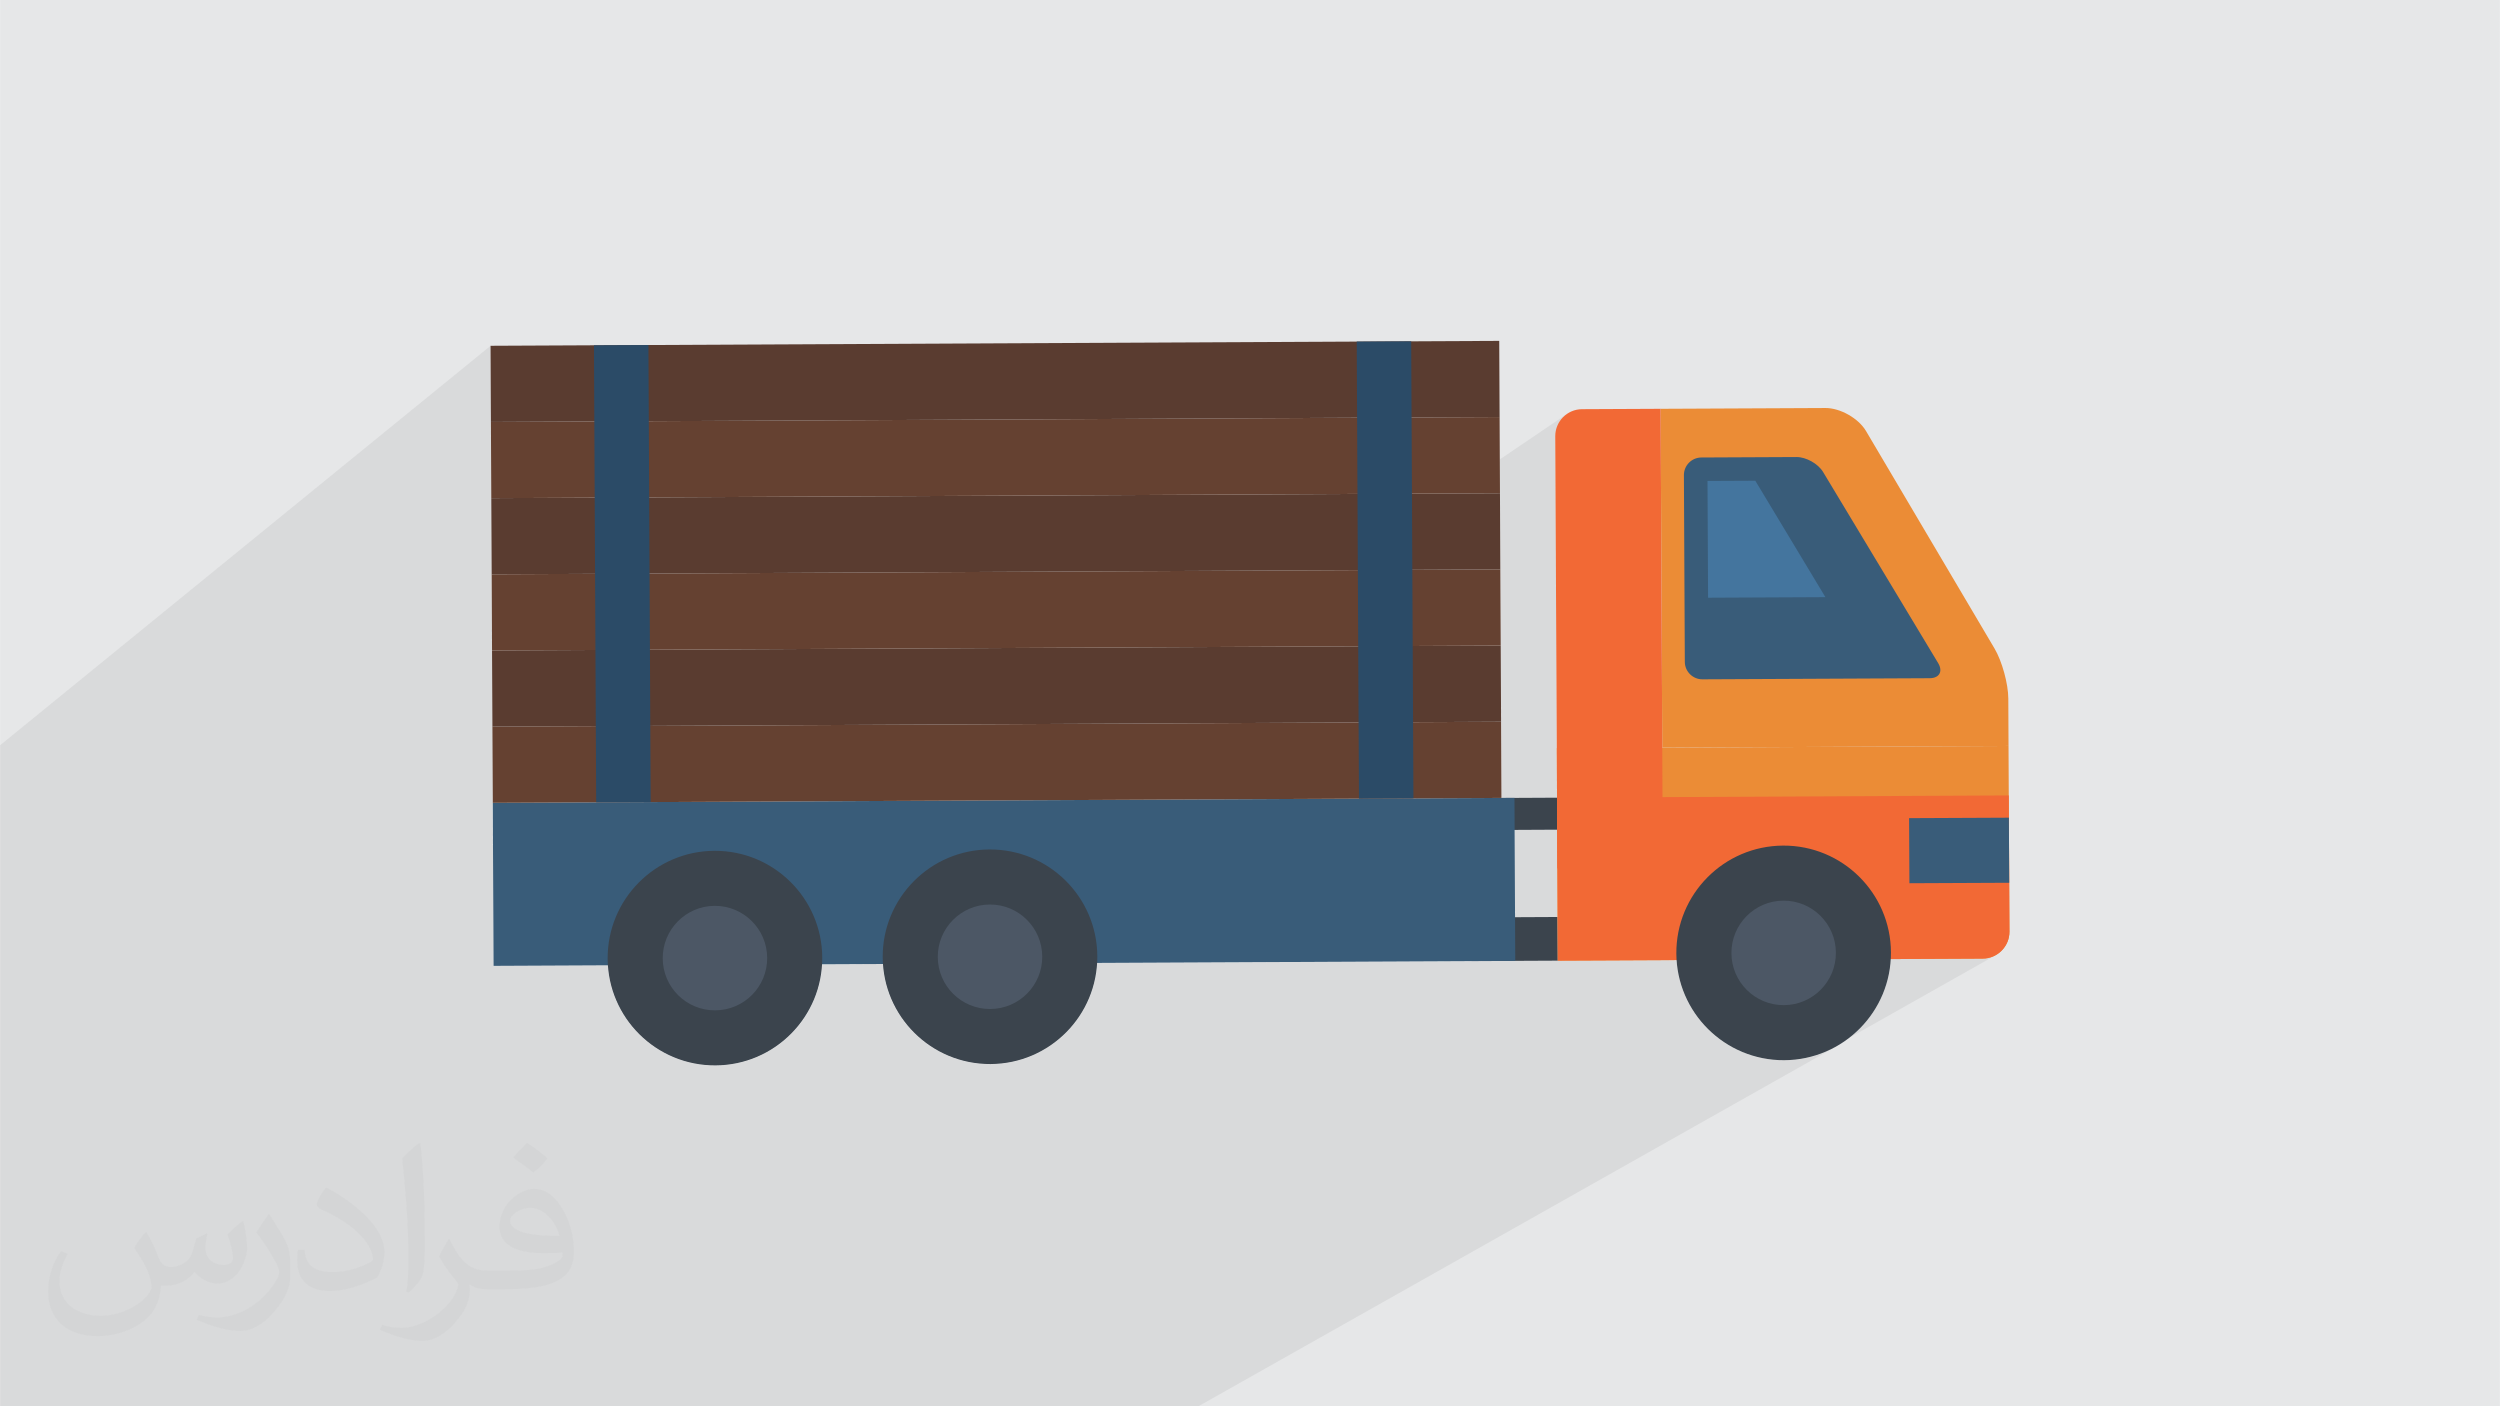 <?xml version="1.0" encoding="UTF-8"?>
<!DOCTYPE svg PUBLIC "-//W3C//DTD SVG 1.1//EN" "http://www.w3.org/Graphics/SVG/1.1/DTD/svg11.dtd">
<!-- Creator: CorelDRAW 2017 -->
<svg xmlns="http://www.w3.org/2000/svg" xml:space="preserve" width="3.703in" height="2.083in" version="1.1" style="shape-rendering:geometricPrecision; text-rendering:geometricPrecision; image-rendering:optimizeQuality; fill-rule:evenodd; clip-rule:evenodd"
viewBox="0 0 3703.33 2083.33"
 xmlns:xlink="http://www.w3.org/1999/xlink">
 <defs>
  <style type="text/css">
   <![CDATA[
    .fil0 {fill:#E6E7E8}
    .fil5 {fill:#F26935;fill-rule:nonzero}
    .fil4 {fill:#EB8C36;fill-rule:nonzero}
    .fil8 {fill:#654131;fill-rule:nonzero}
    .fil9 {fill:#5A3C30;fill-rule:nonzero}
    .fil7 {fill:#4C5765;fill-rule:nonzero}
    .fil3 {fill:#3B444D;fill-rule:nonzero}
    .fil11 {fill:#44759E;fill-rule:nonzero}
    .fil6 {fill:#395C79;fill-rule:nonzero}
    .fil10 {fill:#2B4B67;fill-rule:nonzero}
    .fil2 {fill:#373435;fill-opacity:0.031}
    .fil1 {fill:#373435;fill-opacity:0.078}
   ]]>
  </style>
 </defs>
 <g id="Layer_x0020_1">
  <polygon class="fil0" points="0,-0.01 3703.33,-0.01 3703.33,2083.34 0,2083.34 "/>
  <path class="fil1" d="M1062.93 2083.34l-51.15 0 -5.16 0 -81.33 0 -34.72 0 -31.39 0 -4.47 0 -60.47 0 -5.15 0 -30.05 0 -46.57 0 -34.43 0 -7.1 0 -18.13 0 -15.75 0 -4.38 0 -23.43 0 -22.21 0 -11.89 0 -58.89 0 -25.99 0 -48.93 0 -55.15 0 -37.81 0 -4.46 0 -0.76 0 -20.17 0 -15.89 0 -6.27 0 -39.67 0 -49.94 0 -0.42 0 -16.57 0 -38.57 0 -129.24 0 -26.4 0 0 -9.03 0 -14.55 0 -13.7 0 -41.39 0 -25.33 0 -8.01 0 -23.07 0 -11.29 0 -42.97 0 -15.24 0 -51.65 0 -90.58 0 -10.15 0 -103.71 0 -103.69 0 -103.73 0 -103.72 0 -95.89 0 -7.87 0 -103.74 726.59 -591.77 0.54 112.84 10.79 -0.05 141.86 -113.54 0.55 112.84 969.33 -4.72 160.11 -113.64 0.55 112.85 211.11 -1.03 -166.22 113.67 92.09 -0.45 174.02 -117.93 -5.88 4.89 -4.84 5.92 -3.65 6.78 -2.3 7.46 -0.78 7.99 0.31 63.72 155.78 -104.27 0.52 106.56 45.36 -29.89 4.39 -2.42 4.85 -1.54 5.2 -0.56 140.98 -0.69 5.48 0.43 5.65 1.28 5.65 2.03 5.48 2.7 5.16 3.27 4.68 3.76 4.03 4.15 3.22 4.45 170.54 283.25 2.17 4.46 1 4.17 -0.12 3.79 -1.19 3.31 -2.2 2.74 -3.17 2.07 -170.46 103.49 278.18 -1.35 -491.3 290.73 -0.05 0.41 -0.57 8.08 -0.17 8.18 0.09 2.9 344.7 -203.34 0.47 96.43 147.84 -0.7 -197.39 113.12 -0 0 81.24 -0.4 76.9 -0.39 3.99 -0.22 3.88 -0.61 3.75 -0.97 3.6 -1.32 3.43 -1.65 -256.37 144.67 5.44 -2.18 7.02 -3.22 6.84 -3.55 -943.61 532.28 -3.15 0 -9.1 0 -25.2 0 -42.76 0 -69.29 0 -2.54 0 -67.7 0 -60.7 0 -125.13 0 -18.17 0 -0.26 0 -4.47 0 -24.39 0 -52.57 0 -28.26 0 -29.97 0 -5.35 0 -55.76 0 -8.44 0 -35.52 0 -18.19 0 -25.24 0zm1420.35 -670.86l-16.82 9.93 0 0 16.81 -9.93z"/>
  <g id="_1758351281984">
   <g>
    <polygon class="fil0" points="2224.41,1229.57 2306.71,1229.15 2306.5,1181.65 2224.19,1182.07 "/>
    <polygon class="fil0" points="2230.22,1182.04 2224.2,1185.81 2224.19,1182.07 "/>
    <polygon class="fil0" points="2266.22,1229.36 2306.6,1204.29 2306.71,1229.15 "/>
    <polygon class="fil0" points="2306.6,1204.29 2266.22,1229.36 2224.41,1229.57 2224.19,1182.07 2306.5,1181.65 "/>
    <polygon class="fil0" points="2306.5,1181.65 2229.63,1229.54 2224.41,1229.57 2224.19,1182.07 "/>
    <polygon class="fil0" points="2306.5,1181.65 2306.52,1186.25 2306.71,1229.15 2224.41,1229.57 2224.19,1182.07 "/>
    <polygon class="fil0" points="2229.63,1229.54 2306.5,1181.65 2306.71,1229.15 "/>
    <polygon class="fil0" points="2229.63,1229.54 2306.5,1181.65 2306.71,1229.15 "/>
   </g>
   <g>
    <polygon class="fil0" points="2253.06,1358.72 2194.84,1394.17 2194.66,1359.01 "/>
    <polygon class="fil0" points="2194.84,1394.17 2253.06,1358.72 2281.87,1358.58 2194.93,1411.37 "/>
    <polygon class="fil0" points="2194.66,1359.01 2307.36,1358.46 2307.66,1423.17 2195,1423.71 "/>
    <polygon class="fil0" points="2307.46,1379.85 2235.12,1423.52 2195,1423.71 2194.66,1359.01 2307.36,1358.46 "/>
    <polygon class="fil0" points="2307.35,1358.46 2307.66,1423.17 2195,1423.71 2194.66,1359.01 "/>
    <polygon class="fil0" points="2307.35,1358.46 2307.66,1423.17 2195,1423.71 2194.66,1359.01 "/>
   </g>
   <g>
    <polygon class="fil0" points="2667.18,1106.59 2307.19,1325.76 2306.5,1181.65 2306.14,1108.35 "/>
    <polygon class="fil0" points="2347.94,1108.15 2306.27,1134.31 2306.14,1108.35 "/>
    <polygon class="fil0" points="2307.19,1325.76 2667.18,1106.59 2697.17,1106.44 2307.28,1343.16 "/>
    <polygon class="fil0" points="2306.61,1204.29 2462.38,1107.59 2975.37,1105.07 2438.89,1422.54 2379.47,1422.83 2379.47,1422.83 2347.54,1422.99 2307.66,1423.17 "/>
    <polygon class="fil0" points="2462.38,1107.59 2306.61,1204.29 2306.5,1181.65 2306.14,1108.35 "/>
    <polygon class="fil0" points="2307,1286.59 2307.01,1286.59 2463.28,1285.81 2307.45,1379.86 "/>
    <polygon class="fil0" points="2633.8,1421.59 2828.54,1308.46 2976.37,1307.76 2976.37,1307.77 2778.99,1420.89 "/>
    <polygon class="fil0" points="2471.5,1422.38 2828.07,1212.04 2828.54,1308.46 2633.8,1421.59 "/>
    <polygon class="fil0" points="2306.61,1203.43 2307.01,1286.59 2307,1286.59 "/>
    <polygon class="fil0" points="2492.34,1422.28 2641.85,1334.26 2649.78,1334.61 2657.48,1335.75 2664.91,1337.62 2672.04,1340.2 2678.82,1343.43 2685.22,1347.28 2691.2,1351.72 2696.72,1356.69 2701.74,1362.17 2706.22,1368.11 2710.13,1374.48 2713.42,1381.24 2716.05,1388.34 2717.99,1395.74 2719.2,1403.42 2719.64,1411.33 2702.43,1421.26 "/>
    <polygon class="fil0" points="2702.43,1421.26 2719.64,1411.33 2719.28,1419.24 2718.99,1421.18 "/>
    <polygon class="fil0" points="2471.8,1422.38 2605.02,1343.79 2611.76,1340.49 2618.86,1337.85 2626.26,1335.91 2633.94,1334.69 2641.85,1334.26 2492.34,1422.28 "/>
    <path class="fil0" d="M2937.13 1420.09l3.99 -0.22c-1.31,0.14 -2.65,0.21 -3.99,0.22zm3.99 -0.22l3.88 -0.61c-1.27,0.26 -2.57,0.47 -3.88,0.61zm3.88 -0.61l3.75 -0.97c-1.22,0.38 -2.48,0.71 -3.75,0.97zm3.75 -0.97l3.6 -1.32c-1.17,0.5 -2.37,0.94 -3.6,1.32zm3.6 -1.32l3.43 -1.65c-1.11,0.6 -2.26,1.15 -3.43,1.65z"/>
    <polygon class="fil0" points="2313.7,1423.14 2559.16,1276.12 2552.73,1280.29 2546.52,1284.76 2540.54,1289.5 2534.79,1294.53 2529.3,1299.82 2524.06,1305.37 2519.09,1311.17 2514.4,1317.2 2510,1323.45 2505.89,1329.93 2502.1,1336.6 2498.62,1343.48 2495.47,1350.54 2492.66,1357.77 2490.2,1365.17 2488.09,1372.72 2486.35,1380.43 2484.99,1388.26 2484.02,1396.22 2483.44,1404.3 2483.28,1412.48 2466.46,1422.41 2379.47,1422.83 2379.47,1422.83 2347.54,1422.99 "/>
    <path class="fil0" d="M2937.13 1420.09l3.99 -0.22c-1.31,0.14 -2.65,0.21 -3.99,0.22zm3.99 -0.22l3.88 -0.61c-1.27,0.26 -2.57,0.47 -3.88,0.61zm3.88 -0.61l3.75 -0.97c-1.22,0.38 -2.48,0.71 -3.75,0.97zm3.75 -0.97l3.6 -1.32c-1.17,0.5 -2.37,0.94 -3.6,1.32zm3.6 -1.32l3.43 -1.65c-1.11,0.6 -2.26,1.15 -3.43,1.65z"/>
    <line class="fil0" x1="2860.22" y1="1420.49" x2="2860.22" y2= "1420.49" />
    <line class="fil0" x1="2379.47" y1="1422.83" x2="2379.47" y2= "1422.83" />
    <line class="fil0" x1="2860.22" y1="1420.49" x2="2860.22" y2= "1420.49" />
    <polygon class="fil0" points="2466.46,1422.41 2483.28,1412.48 2483.53,1420.66 2483.66,1422.32 "/>
    <line class="fil0" x1="2379.47" y1="1422.83" x2="2379.47" y2= "1422.83" />
    <polygon class="fil0" points="2307.66,1423.17 2379.47,1422.83 2347.54,1422.99 "/>
   </g>
   <g>
    <polygon class="fil0" points="2545.8,1180.49 2307.19,1325.76 2306.5,1181.65 "/>
    <polygon class="fil0" points="2307.19,1325.76 2545.8,1180.49 2575.44,1180.34 2307.28,1343.16 "/>
    <polygon class="fil0" points="2306.61,1204.29 2343.36,1181.47 2850.44,1179 2438.89,1422.54 2379.47,1422.83 2379.47,1422.83 2307.66,1423.17 "/>
    <polygon class="fil0" points="2343.36,1181.47 2306.61,1204.29 2306.5,1181.65 "/>
    <polygon class="fil0" points="2307,1286.59 2307.01,1286.59 2463.28,1285.81 2307.45,1379.86 "/>
    <polygon class="fil0" points="2633.8,1421.59 2828.54,1308.46 2976.38,1307.76 2778.99,1420.89 "/>
    <polygon class="fil0" points="2471.5,1422.38 2828.07,1212.04 2828.54,1308.46 2633.8,1421.59 "/>
    <polygon class="fil0" points="2306.61,1203.43 2307.01,1286.59 2307,1286.59 "/>
    <polygon class="fil0" points="2492.34,1422.28 2641.85,1334.26 2649.78,1334.61 2657.48,1335.75 2664.91,1337.62 2672.04,1340.2 2678.82,1343.43 2685.22,1347.28 2691.2,1351.72 2696.72,1356.69 2701.74,1362.17 2706.22,1368.11 2710.13,1374.48 2713.42,1381.24 2716.05,1388.34 2717.99,1395.74 2719.2,1403.42 2719.64,1411.33 2702.43,1421.26 "/>
    <polygon class="fil0" points="2702.43,1421.26 2719.64,1411.33 2719.28,1419.24 2718.99,1421.18 "/>
    <polygon class="fil0" points="2471.8,1422.38 2605.02,1343.79 2611.76,1340.49 2618.86,1337.85 2626.26,1335.91 2633.94,1334.69 2641.85,1334.26 2492.34,1422.28 "/>
    <path class="fil0" d="M2937.13 1420.09l3.99 -0.22c-1.31,0.14 -2.65,0.21 -3.99,0.22zm3.99 -0.22l3.88 -0.61c-1.27,0.26 -2.57,0.47 -3.88,0.61zm3.88 -0.61l3.75 -0.97c-1.22,0.38 -2.48,0.71 -3.75,0.97zm3.75 -0.97l3.6 -1.32c-1.17,0.5 -2.37,0.94 -3.6,1.32zm3.6 -1.32l3.43 -1.65c-1.11,0.6 -2.26,1.15 -3.43,1.65z"/>
    <polygon class="fil0" points="2313.7,1423.14 2559.16,1276.12 2552.73,1280.29 2546.52,1284.76 2540.54,1289.5 2534.79,1294.53 2529.3,1299.82 2524.06,1305.37 2519.09,1311.17 2514.4,1317.2 2510,1323.45 2505.89,1329.93 2502.1,1336.6 2498.62,1343.48 2495.47,1350.54 2492.66,1357.77 2490.2,1365.17 2488.09,1372.72 2486.35,1380.43 2484.99,1388.26 2484.02,1396.22 2483.44,1404.3 2483.28,1412.48 2466.46,1422.41 2379.47,1422.83 2379.47,1422.83 "/>
    <path class="fil0" d="M2937.13 1420.09l3.99 -0.22c-1.31,0.14 -2.65,0.21 -3.99,0.22zm3.99 -0.22l3.88 -0.61c-1.27,0.26 -2.57,0.47 -3.88,0.61zm3.88 -0.61l3.75 -0.97c-1.22,0.38 -2.48,0.71 -3.75,0.97zm3.75 -0.97l3.6 -1.32c-1.17,0.5 -2.37,0.94 -3.6,1.32zm3.6 -1.32l3.43 -1.65c-1.11,0.6 -2.26,1.15 -3.43,1.65z"/>
    <line class="fil0" x1="2860.22" y1="1420.49" x2="2860.22" y2= "1420.49" />
    <line class="fil0" x1="2379.47" y1="1422.83" x2="2379.47" y2= "1422.83" />
    <line class="fil0" x1="2860.22" y1="1420.49" x2="2860.22" y2= "1420.49" />
    <polygon class="fil0" points="2466.46,1422.41 2483.28,1412.48 2483.53,1420.66 2483.66,1422.32 "/>
    <line class="fil0" x1="2379.47" y1="1422.83" x2="2379.47" y2= "1422.83" />
   </g>
   <g>
    <polygon class="fil0" points="1573.1,1426.76 1950.21,1183.4 2243.46,1181.97 2244.34,1364.03 2145.89,1423.97 1660.01,1426.34 1660.01,1426.34 "/>
    <polygon class="fil0" points="1682.73,1426.23 2064.2,1182.85 2230.22,1182.04 1842.41,1425.45 "/>
    <polygon class="fil0" points="2145.89,1423.97 2244.34,1364.03 2244.42,1381.32 2174.41,1423.83 "/>
    <polygon class="fil0" points="1950.21,1183.4 1573.1,1426.76 1507.09,1427.09 1881.57,1183.74 "/>
    <polygon class="fil0" points="1881.57,1183.74 1507.09,1427.09 1381.5,1427.7 1750.99,1184.37 "/>
    <polygon class="fil0" points="1437.35,1427.43 1809.06,1184.09 2064.2,1182.85 1682.73,1426.23 1660.01,1426.34 1660.01,1426.34 "/>
    <polygon class="fil0" points="1750.99,1184.37 1381.5,1427.7 1374.69,1427.73 1743.91,1184.41 "/>
    <polygon class="fil0" points="1505.43,1185.57 1145.33,1428.85 1117.37,1428.98 1476.37,1185.71 "/>
    <polygon class="fil0" points="1951.2,1424.92 2243.75,1243.31 2244.63,1423.49 "/>
    <polygon class="fil0" points="1230.64,1428.43 1594.13,1185.14 2243.46,1181.97 2243.75,1243.31 1951.2,1424.92 1660.01,1426.34 1660.01,1426.34 "/>
    <polygon class="fil0" points="2082.29,1424.28 2244.15,1325.11 2244.6,1417.8 2235.09,1423.54 "/>
    <polygon class="fil0" points="1802.66,1425.64 2188.9,1182.24 2243.46,1181.97 2243.65,1220.81 1915.75,1425.09 "/>
    <polygon class="fil0" points="1145.33,1428.85 1505.43,1185.57 2243.46,1181.97 2244.15,1325.11 2082.29,1424.28 1660.01,1426.34 1660.01,1426.34 "/>
    <polygon class="fil0" points="1706.94,1184.59 1339.14,1427.91 779.61,1430.63 779.61,1430.63 731.05,1430.87 730.99,1418.58 730.79,1371.78 729.94,1200.39 729.88,1189.35 "/>
    <polygon class="fil0" points="2045.71,1182.94 1664.95,1426.31 1660.01,1426.34 1660.01,1426.34 779.61,1430.63 779.61,1430.63 731.05,1430.87 730.99,1418.58 730.79,1371.78 729.94,1200.39 729.88,1189.35 "/>
    <polygon class="fil0" points="730.97,1413.62 1049.14,1187.8 2013.07,1183.09 1633.56,1426.47 779.61,1430.63 779.61,1430.63 731.05,1430.87 730.99,1418.58 "/>
    <polygon class="fil0" points="1390.42,1186.13 1034.72,1429.39 779.61,1430.63 779.61,1430.63 731.05,1430.87 730.99,1418.58 730.79,1371.78 729.94,1200.39 729.88,1189.35 "/>
    <polygon class="fil0" points="1873.43,1183.78 1499.26,1427.12 779.61,1430.63 779.61,1430.63 731.05,1430.87 730.99,1418.58 730.79,1371.78 729.94,1200.39 729.88,1189.35 "/>
    <polygon class="fil0" points="1546.06,1185.37 1184.4,1428.66 779.61,1430.63 779.61,1430.63 731.05,1430.87 730.99,1418.58 730.79,1371.78 729.94,1200.39 729.88,1189.35 "/>
    <polygon class="fil0" points="883.07,1188.61 730.43,1298.98 729.94,1200.39 729.88,1189.35 "/>
    <polygon class="fil0" points="730.43,1298.98 883.07,1188.61 963.75,1188.21 730.7,1355.19 "/>
    <polygon class="fil0" points="1633.56,1426.47 2013.07,1183.09 2031.89,1183 2093.78,1182.72 1711.21,1426.09 1660.01,1426.34 1660.01,1426.34 "/>
    <polygon class="fil0" points="729.88,1189.35 2224.19,1182.07 1836.6,1425.48 1660.01,1426.34 1660.01,1426.34 779.61,1430.63 779.61,1430.63 731.05,1430.87 730.99,1418.58 730.79,1371.78 729.94,1200.39 "/>
    <polygon class="fil0" points="1333.25,1427.93 1466.11,1339.98 1474.04,1340.35 1481.73,1341.48 1489.16,1343.36 1496.29,1345.94 1503.07,1349.17 1509.47,1353.02 1515.45,1357.46 1520.97,1362.43 1525.99,1367.91 1530.48,1373.86 1534.38,1380.22 1537.67,1386.98 1540.31,1394.07 1542.25,1401.48 1543.46,1409.15 1543.9,1417.06 1528.59,1426.98 "/>
    <polygon class="fil0" points="1528.59,1426.98 1543.9,1417.06 1543.54,1424.97 1543.25,1426.91 "/>
    <polygon class="fil0" points="1310.49,1428.04 1422.91,1353.44 1429.27,1349.53 1436.02,1346.23 1443.11,1343.58 1450.52,1341.63 1458.2,1340.42 1466.11,1339.98 1333.25,1427.93 "/>
    <polygon class="fil0" points="1915.75,1425.09 2243.65,1220.81 2244.63,1423.49 "/>
    <line class="fil0" x1="1660.01" y1="1426.34" x2="1660.01" y2= "1426.34" />
    <polygon class="fil0" points="1165.24,1428.75 1376.98,1286.02 1370.78,1290.48 1364.79,1295.23 1359.05,1300.26 1353.55,1305.55 1348.31,1311.09 1343.35,1316.89 1338.66,1322.92 1334.26,1329.18 1330.15,1335.65 1326.35,1342.32 1322.87,1349.2 1319.72,1356.26 1316.91,1363.49 1314.45,1370.89 1312.34,1378.44 1310.6,1386.14 1309.24,1393.97 1308.26,1401.93 1307.69,1410.01 1307.52,1418.19 1292.56,1428.13 "/>
    <polygon class="fil0" points="931.5,1429.89 1058.62,1341.95 1066.54,1342.32 1074.24,1343.46 1081.67,1345.33 1088.8,1347.91 1095.57,1351.15 1101.98,1355 1107.96,1359.44 1113.48,1364.41 1118.5,1369.89 1122.98,1375.83 1126.89,1382.2 1130.18,1388.96 1132.81,1396.06 1134.76,1403.46 1135.97,1411.13 1136.41,1419.04 1121.75,1428.96 "/>
    <polygon class="fil0" points="1121.75,1428.96 1136.41,1419.04 1136.04,1426.95 1135.76,1428.9 "/>
    <polygon class="fil0" points="907.9,1430.01 1015.43,1355.42 1021.78,1351.51 1028.53,1348.2 1035.62,1345.56 1043.03,1343.61 1050.71,1342.39 1058.62,1341.95 931.5,1429.89 "/>
    <polygon class="fil0" points="767.05,1430.7 969.5,1288 963.29,1292.46 957.3,1297.22 951.56,1302.24 946.07,1307.54 940.83,1313.08 935.86,1318.88 931.17,1324.91 926.77,1331.16 922.67,1337.63 918.87,1344.31 915.39,1351.19 912.24,1358.24 909.43,1365.48 906.97,1372.88 904.87,1380.43 903.13,1388.13 901.77,1395.97 900.8,1403.93 900.22,1412 900.06,1420.19 885.78,1430.11 779.61,1430.63 779.61,1430.63 "/>
    <polygon class="fil0" points="885.78,1430.11 900.06,1420.19 900.3,1428.36 900.44,1430.04 "/>
    <polygon class="fil0" points="1915.75,1425.09 2243.65,1220.81 2244.63,1423.49 "/>
    <polygon class="fil0" points="2194.96,1423.73 2195,1423.71 2244.63,1423.47 2244.63,1423.49 "/>
    <polygon class="fil0" points="2088.11,1424.25 2194.66,1359.01 2195,1423.71 2194.96,1423.73 "/>
    <line class="fil0" x1="779.61" y1="1430.63" x2="779.61" y2= "1430.63" />
    <polygon class="fil0" points="1910.69,1425.12 2224.41,1229.57 2243.69,1229.47 2243.87,1268 1990.41,1424.73 "/>
    <polygon class="fil0" points="1836.6,1425.48 2224.19,1182.07 2224.41,1229.57 1910.69,1425.12 "/>
    <polygon class="fil0" points="1292.56,1428.13 1307.52,1418.19 1307.77,1426.36 1307.91,1428.06 "/>
   </g>
   <g>
    <path class="fil0" d="M2704.5 1265.36l-220.44 130.44c7.94,-80.01 75.25,-142.71 157.41,-143.11 22.37,-0.11 43.67,4.41 63.02,12.66z"/>
    <path class="fil0" d="M2507 1495.25l274.85 -159.66c11.81,21.64 18.74,46.33 19.31,72.59l-242.27 138.84c-21.05,-12.99 -38.85,-30.74 -51.88,-51.77z"/>
    <path class="fil0" d="M2483.33 1415.41l239.07 -141.03c24.94,14.6 45.56,35.8 59.44,61.21l-274.85 159.66c-14.43,-23.28 -23,-50.58 -23.67,-79.84z"/>
    <path class="fil0" d="M2484.04 1427.17l157.82 -92.91 7.93 0.36 7.7 1.13 7.43 1.87 7.13 2.57 6.78 3.23 6.4 3.85 5.98 4.44 5.52 4.98 5.02 5.48 4.48 5.94 3.91 6.37 3.29 6.75 2.63 7.1 1.94 7.41 1.21 7.68 0.44 7.91 -191.8 110.7c-24.22,-25.09 -40.26,-58.14 -43.81,-94.86z"/>
    <path class="fil0" d="M2527.84 1522.03l191.8 -110.7 -0.36 7.91 -1.14 7.69 -1.87 7.42 -2.56 7.12 -3.23 6.78 -3.84 6.39 -4.43 5.98 -4.97 5.52 -5.47 5.02 -5.94 4.48 -6.36 3.91 -119.24 68.32c-11.9,-7.18 -22.79,-15.87 -32.39,-25.82z"/>
    <path class="fil0" d="M2483.33 1415.57l121.69 -71.78 6.74 -3.3 7.09 -2.64 7.41 -1.94 7.68 -1.21 7.91 -0.44 -157.82 92.91c-0.37,-3.83 -0.61,-7.69 -0.7,-11.59z"/>
    <path class="fil0" d="M2677.63 1566.66l78.97 -44.61c-5.3,5.48 -10.98,10.59 -17.01,15.26l-40.33 22.76c-6.98,2.69 -14.21,4.9 -21.63,6.59z"/>
    <path class="fil0" d="M2604.3 1566.06l190.06 -108.11c-7.41,24.36 -20.51,46.24 -37.76,64.11l-78.97 44.61c-11.13,2.53 -22.71,3.91 -34.6,3.97 -13.35,0.06 -26.32,-1.53 -38.73,-4.57z"/>
    <path class="fil0" d="M2559.16 1276.12l-6.43 4.17c2.11,-1.44 4.25,-2.83 6.43,-4.17zm-6.43 4.17l-6.21 4.46c2.04,-1.54 4.11,-3.02 6.21,-4.46zm-6.21 4.46l-5.98 4.75c1.96,-1.63 3.95,-3.21 5.98,-4.75zm-5.98 4.75l-5.74 5.03c1.87,-1.72 3.79,-3.4 5.74,-5.03zm-5.74 5.03l-5.49 5.29c1.79,-1.81 3.62,-3.57 5.49,-5.29zm-5.49 5.29l-5.24 5.55c1.7,-1.89 3.45,-3.74 5.24,-5.55zm-5.24 5.55l-4.97 5.79c1.61,-1.97 3.27,-3.9 4.97,-5.79zm-4.97 5.79l-4.69 6.03c1.52,-2.05 3.08,-4.06 4.69,-6.03zm-4.69 6.03l-4.4 6.26c1.42,-2.12 2.89,-4.21 4.4,-6.26zm-4.4 6.26l-4.11 6.47c1.32,-2.19 2.69,-4.35 4.11,-6.47zm-4.11 6.47l-3.8 6.68c1.21,-2.26 2.48,-4.48 3.8,-6.68zm-3.8 6.68l-3.48 6.87c1.1,-2.32 2.26,-4.61 3.48,-6.87zm-3.48 6.87l-3.15 7.06c0.99,-2.38 2.04,-4.74 3.15,-7.06zm-3.15 7.06l-2.81 7.23c0.88,-2.44 1.81,-4.85 2.81,-7.23zm-2.81 7.23l-2.46 7.4c0.76,-2.49 1.58,-4.96 2.46,-7.4zm-2.46 7.4l-2.11 7.56c0.64,-2.54 1.34,-5.06 2.11,-7.56zm-2.11 7.56l-1.74 7.7c0.52,-2.59 1.09,-5.16 1.74,-7.7zm-1.74 7.7l-1.36 7.83c0.39,-2.63 0.85,-5.24 1.36,-7.83zm-1.36 7.83l-0.97 7.96c0.26,-2.68 0.58,-5.33 0.97,-7.96zm-0.97 7.96l-0.57 8.08c0.13,-2.71 0.32,-5.41 0.57,-8.08zm-0.57 8.08l-0.17 8.18c-0.01,-2.74 0.04,-5.47 0.17,-8.18z"/>
    <path class="fil0" d="M2677.63 1566.66l78.97 -44.61c-5.3,5.48 -10.98,10.59 -17.01,15.26l-40.33 22.76c-6.98,2.69 -14.21,4.9 -21.63,6.59z"/>
    <path class="fil0" d="M2483.64 1422.32l317.3 -1.55c-0.72,12.85 -2.97,25.31 -6.58,37.17l-190.06 108.11c-66.09,-16.2 -116.03,-73.73 -120.66,-143.74z"/>
    <path class="fil0" d="M2604.3 1566.06l190.06 -108.11c-7.41,24.36 -20.51,46.24 -37.76,64.11l-78.97 44.61c-11.13,2.53 -22.71,3.91 -34.6,3.97 -13.35,0.06 -26.32,-1.53 -38.73,-4.57z"/>
    <path class="fil0" d="M2643.03 1570.63l8.18 -0.25c-2.71,0.15 -5.44,0.24 -8.18,0.25zm8.18 -0.25l8.07 -0.65c-2.67,0.29 -5.36,0.5 -8.07,0.65zm8.07 -0.65l7.95 -1.06c-2.63,0.41 -5.28,0.77 -7.95,1.06zm7.95 -1.06l7.82 -1.44c-2.59,0.54 -5.19,1.02 -7.82,1.44zm7.82 -1.44l7.69 -1.81c-2.54,0.67 -5.1,1.27 -7.69,1.81zm7.69 -1.81l7.53 -2.18c-2.48,0.79 -5,1.52 -7.53,2.18zm7.53 -2.18l7.37 -2.54c-2.43,0.9 -4.89,1.75 -7.37,2.54zm7.37 -2.54l7.2 -2.89c-2.37,1.02 -4.78,1.98 -7.2,2.89zm7.2 -2.89l7.02 -3.22c-2.31,1.13 -4.65,2.2 -7.02,3.22zm7.02 -3.22l6.84 -3.55c-2.25,1.24 -4.53,2.42 -6.84,3.55z"/>
    <path class="fil0" d="M2483.64 1422.32l317.3 -1.55c-0.72,12.85 -2.97,25.31 -6.58,37.17l-190.06 108.11c-66.09,-16.2 -116.03,-73.73 -120.66,-143.74z"/>
    <path class="fil0" d="M2483.28 1412.48l0.25 8.18c-0.15,-2.71 -0.24,-5.43 -0.25,-8.18zm0.25 8.18l0.65 8.07c-0.28,-2.67 -0.5,-5.36 -0.65,-8.07zm0.65 8.07l1.05 7.94c-0.42,-2.63 -0.76,-5.28 -1.05,-7.94zm1.05 7.94l1.44 7.82c-0.54,-2.58 -1.02,-5.19 -1.44,-7.82zm1.44 7.82l1.81 7.68c-0.67,-2.54 -1.27,-5.09 -1.81,-7.68zm1.81 7.68l2.18 7.53c-0.79,-2.48 -1.52,-5 -2.18,-7.53zm2.18 7.53l2.54 7.37c-0.9,-2.43 -1.75,-4.89 -2.54,-7.37zm2.54 7.37l2.88 7.2c-1.02,-2.37 -1.98,-4.78 -2.88,-7.2zm2.88 7.2l3.22 7.02c-1.13,-2.31 -2.2,-4.65 -3.22,-7.02zm3.22 7.02l3.55 6.83c-1.23,-2.24 -2.42,-4.52 -3.55,-6.83zm3.55 6.83l3.86 6.63c-1.34,-2.18 -2.62,-4.39 -3.86,-6.63zm3.86 6.63l4.17 6.43c-1.44,-2.11 -2.83,-4.25 -4.17,-6.43zm4.17 6.43l4.46 6.21c-1.54,-2.03 -3.02,-4.1 -4.46,-6.21zm4.46 6.21l4.75 5.98c-1.63,-1.95 -3.21,-3.95 -4.75,-5.98zm4.75 5.98l5.02 5.74c-1.72,-1.87 -3.39,-3.79 -5.02,-5.74zm5.02 5.74l5.29 5.5c-1.81,-1.79 -3.57,-3.62 -5.29,-5.5zm5.29 5.5l5.55 5.24c-1.89,-1.7 -3.74,-3.45 -5.55,-5.24zm5.55 5.24l5.8 4.96c-1.97,-1.61 -3.91,-3.26 -5.8,-4.96zm5.8 4.96l6.03 4.69c-2.05,-1.52 -4.06,-3.08 -6.03,-4.69zm6.03 4.69l6.26 4.4c-2.12,-1.42 -4.21,-2.89 -6.26,-4.4zm6.26 4.4l6.47 4.1c-2.19,-1.31 -4.35,-2.69 -6.47,-4.1zm6.47 4.1l6.68 3.8c-2.26,-1.21 -4.48,-2.48 -6.68,-3.8zm6.68 3.8l6.87 3.48c-2.32,-1.11 -4.61,-2.26 -6.87,-3.48zm6.87 3.48l7.06 3.15c-2.39,-0.99 -4.74,-2.04 -7.06,-3.15zm7.06 3.15l7.23 2.81c-2.44,-0.88 -4.85,-1.81 -7.23,-2.81zm7.23 2.81l7.4 2.46c-2.49,-0.76 -4.96,-1.58 -7.4,-2.46zm7.4 2.46l7.55 2.11c-2.54,-0.64 -5.06,-1.34 -7.55,-2.11zm7.55 2.11l7.7 1.74c-2.59,-0.52 -5.16,-1.1 -7.7,-1.74zm7.7 1.74l7.83 1.36c-2.63,-0.39 -5.24,-0.84 -7.83,-1.36zm7.83 1.36l7.96 0.98c-2.67,-0.26 -5.32,-0.59 -7.96,-0.98zm7.96 0.98l8.07 0.57c-2.71,-0.13 -5.4,-0.32 -8.07,-0.57zm8.07 0.57l8.18 0.17c-2.74,0.01 -5.47,-0.04 -8.18,-0.17z"/>
   </g>
   <g>
    <path class="fil0" d="M2577.6 1454.24l133.64 -77.63c5.31,10.43 8.34,22.23 8.4,34.72 0.12,23.56 -10.31,44.7 -26.86,58.96l-25.54 14.64c-7.72,2.63 -16,4.08 -24.61,4.13 -27.18,0.13 -51.13,-13.72 -65.03,-34.82z"/>
    <path class="fil0" d="M2711.24 1376.6l-133.64 77.63c-7.98,-12.1 -12.64,-26.58 -12.72,-42.18 -0.19,-42.67 34.22,-77.61 76.97,-77.8 30.28,-0.17 56.54,17.11 69.39,42.35z"/>
    <path class="fil0" d="M2574.83 1373.72l67.03 -39.46 7.93 0.36 7.7 1.13 7.43 1.87 7.13 2.57 6.78 3.23 6.4 3.85 5.98 4.44 5.52 4.98 5.02 5.48 4.48 5.94 3.91 6.37 3.29 6.75 2.63 7.1 1.94 7.41 1.21 7.68 0.44 7.91 -116.41 67.19c-22.83,-13.35 -38.2,-38.06 -38.34,-66.46 -0.06,-13.91 3.56,-27.01 9.94,-38.34z"/>
    <path class="fil0" d="M2603.22 1478.52l116.41 -67.19 -0.36 7.91 -1.14 7.69 -1.87 7.42 -2.56 7.12 -3.23 6.78 -3.84 6.39 -4.43 5.98 -4.97 5.52 -5.47 5.02 -5.94 4.48 -6.36 3.91c-10.94,6.01 -23.49,9.45 -36.85,9.52 -14.38,0.07 -27.85,-3.78 -39.41,-10.54z"/>
    <path class="fil0" d="M2601.28 1346l3.74 -2.21 6.74 -3.3 7.09 -2.64 7.41 -1.94 7.68 -1.21 7.91 -0.44 -67.03 39.46c6.37,-11.3 15.48,-20.84 26.45,-27.72z"/>
    <path class="fil0" d="M2565.55 1421.93l153.52 -0.75c-4.65,38.1 -37.02,67.67 -76.44,67.88 -39.43,0.19 -72.06,-29.04 -77.08,-67.13z"/>
    <path class="fil0" d="M2565.55 1421.93l153.52 -0.75c-4.65,38.1 -37.02,67.67 -76.44,67.88 -39.43,0.19 -72.06,-29.04 -77.08,-67.13z"/>
   </g>
   <g>
    <path class="fil0" d="M1213.71 1382.65l-246.48 166.52c-4.37,-3.09 -8.56,-6.4 -12.59,-9.91l254.43 -172.42c1.8,5.16 3.36,10.43 4.64,15.81z"/>
    <path class="fil0" d="M1015.64 1572.33l201.3 -134.74c-8.98,78.85 -75.78,140.33 -157.15,140.73 -15.31,0.07 -30.13,-2.02 -44.16,-6z"/>
    <path class="fil0" d="M967.23 1549.17l246.48 -166.52c2.73,11.56 4.21,23.6 4.27,35.98 0.44,87.74 -70.39,159.27 -158.18,159.7 -34.47,0.17 -66.43,-10.65 -92.57,-29.16z"/>
    <path class="fil0" d="M1058.24 1260.42c87.8,-0.44 159.31,70.43 159.74,158.22 0.44,87.74 -70.39,159.27 -158.18,159.7 -87.8,0.43 -159.31,-70.39 -159.74,-158.15 -0.43,-87.79 70.4,-159.35 158.18,-159.77z"/>
    <path class="fil0" d="M1058.24 1260.42c87.8,-0.44 159.31,70.43 159.74,158.22 0.44,87.74 -70.39,159.27 -158.18,159.7 -87.8,0.43 -159.31,-70.39 -159.74,-158.15 -0.43,-87.79 70.4,-159.35 158.18,-159.77z"/>
    <path class="fil0" d="M1058.24 1260.42c87.8,-0.44 159.31,70.43 159.74,158.22 0.44,87.74 -70.39,159.27 -158.18,159.7 -87.8,0.43 -159.31,-70.39 -159.74,-158.15 -0.43,-87.79 70.4,-159.35 158.18,-159.77z"/>
    <path class="fil0" d="M1187.07 1325.2l-262.28 179.36c-15.52,-24.4 -24.58,-53.33 -24.74,-84.38 -0.43,-87.79 70.4,-159.35 158.18,-159.77 52.81,-0.26 99.73,25.28 128.83,64.78z"/>
    <path class="fil0" d="M1058.24 1260.42c87.8,-0.44 159.31,70.43 159.74,158.22 0.44,87.74 -70.39,159.27 -158.18,159.7 -87.8,0.43 -159.31,-70.39 -159.74,-158.15 -0.43,-87.79 70.4,-159.35 158.18,-159.77z"/>
    <path class="fil0" d="M1217.46 1406.42l-230.18 154.84c-51.51,-26.09 -86.92,-79.4 -87.22,-141.08 -0.43,-87.79 70.4,-159.35 158.18,-159.77 83.69,-0.42 152.58,63.95 159.22,146z"/>
    <path class="fil0" d="M1058.24 1260.42c87.8,-0.44 159.31,70.43 159.74,158.22 0.44,87.74 -70.39,159.27 -158.18,159.7 -87.8,0.43 -159.31,-70.39 -159.74,-158.15 -0.43,-87.79 70.4,-159.35 158.18,-159.77z"/>
    <path class="fil0" d="M1136.24 1558.34l20.27 -13.42c-6.39,4.96 -13.16,9.46 -20.27,13.42z"/>
    <path class="fil0" d="M1087.97 1575.7l103.83 -68.9c-9.61,14.56 -21.54,27.44 -35.28,38.12l-20.27 13.42c-14.8,8.24 -31.05,14.19 -48.28,17.36z"/>
    <path class="fil0" d="M977.07 1555.61l238.98 -161.1c1.24,7.87 1.9,15.92 1.94,24.13 0.13,24.86 -5.48,48.41 -15.56,69.43l-135.47 90.07c-2.37,0.12 -4.76,0.19 -7.15,0.2 -30.26,0.15 -58.59,-8.17 -82.73,-22.72z"/>
    <path class="fil0" d="M902.94 1449.65l155.68 -107.7 7.92 0.37 7.69 1.14 7.43 1.88 7.13 2.58 6.78 3.23 6.4 3.85 5.98 4.44 5.52 4.98 5.02 5.48 4.48 5.94 3.91 6.37 3.29 6.76 2.64 7.1 1.94 7.41 1.21 7.67 0.44 7.9 -179.88 121.84c-27.19,-22.96 -46.57,-54.87 -53.58,-91.22z"/>
    <path class="fil0" d="M956.52 1540.87l179.88 -121.84 -0.36 7.92 -1.13 7.69 -1.87 7.43 -2.56 7.12 -3.22 6.78 -3.84 6.4 -4.43 5.98 -4.96 5.52 -5.47 5.02 -5.93 4.48 -115.59 77.76c-10.96,-5.58 -21.19,-12.39 -30.5,-20.26z"/>
    <path class="fil0" d="M900.81 1434.92l114.61 -79.5 6.36 -3.91 6.74 -3.3 7.09 -2.65 7.41 -1.95 7.68 -1.22 7.91 -0.44 -155.68 107.7c-0.93,-4.84 -1.64,-9.75 -2.13,-14.73z"/>
    <g>
     <path class="fil0" d="M965.88 1290.56l3.62 -2.55 -6.21 4.46c-2.03,1.54 -4.03,3.12 -5.98,4.75l-5.74 5.03c1.87,-1.72 3.79,-3.4 5.74,-5.03l5.98 -4.75 2.59 -1.91zm-14.32 11.69l-5.49 5.29c1.79,-1.81 3.62,-3.57 5.49,-5.29zm-5.49 5.29l-5.24 5.55c1.7,-1.89 3.45,-3.74 5.24,-5.55zm-5.24 5.55l-4.97 5.8c1.61,-1.97 3.27,-3.91 4.97,-5.8zm-4.97 5.8l-4.69 6.03c1.52,-2.05 3.08,-4.06 4.69,-6.03zm-4.69 6.03l-4.4 6.26c1.42,-2.12 2.89,-4.21 4.4,-6.26zm-4.4 6.26l-4.11 6.47c1.31,-2.19 2.69,-4.35 4.11,-6.47zm-4.11 6.47l-3.8 6.68c1.21,-2.26 2.48,-4.48 3.8,-6.68zm-3.8 6.68l-3.48 6.87c1.1,-2.32 2.26,-4.61 3.48,-6.87zm-3.48 6.87l-3.15 7.06c0.99,-2.38 2.04,-4.74 3.15,-7.06zm-3.15 7.06l-2.81 7.23c0.88,-2.44 1.82,-4.85 2.81,-7.23zm-2.81 7.23l-2.46 7.4c0.76,-2.49 1.58,-4.96 2.46,-7.4zm-2.46 7.4l-2.11 7.55c0.64,-2.54 1.35,-5.06 2.11,-7.55zm-2.11 7.55l-1.74 7.7c0.52,-2.59 1.09,-5.16 1.74,-7.7zm-1.74 7.7l-1.36 7.84c0.39,-2.63 0.85,-5.25 1.36,-7.84zm-1.36 7.84l-0.97 7.96c0.26,-2.67 0.58,-5.33 0.97,-7.96zm-0.97 7.96l-0.57 8.07c0.13,-2.71 0.32,-5.4 0.57,-8.07zm-0.57 8.07l-0.17 8.18c-0.01,-2.74 0.04,-5.47 0.17,-8.18z"/>
    </g>
    <path class="fil0" d="M900.42 1430.04l317.3 -1.55c-4.68,83.17 -73.44,149.42 -157.92,149.83 -84.49,0.41 -153.88,-65.15 -159.38,-148.29z"/>
    <path class="fil0" d="M900.06 1420.19l0.25 8.18c-0.15,-2.71 -0.24,-5.43 -0.25,-8.18zm0.25 8.18l0.65 8.07c-0.28,-2.67 -0.5,-5.36 -0.65,-8.07zm0.65 8.07l1.05 7.94c-0.42,-2.63 -0.76,-5.28 -1.05,-7.94zm1.05 7.94l1.44 7.82c-0.54,-2.58 -1.02,-5.19 -1.44,-7.82zm1.44 7.82l1.81 7.68c-0.67,-2.54 -1.27,-5.1 -1.81,-7.68zm1.81 7.68l2.18 7.53c-0.78,-2.48 -1.52,-4.99 -2.18,-7.53zm2.18 7.53l2.54 7.37c-0.9,-2.43 -1.75,-4.89 -2.54,-7.37zm2.54 7.37l2.88 7.2c-1.02,-2.37 -1.98,-4.77 -2.88,-7.2zm2.88 7.2l3.22 7.02c-1.13,-2.31 -2.2,-4.65 -3.22,-7.02zm3.22 7.02l3.54 6.84c-1.23,-2.24 -2.42,-4.53 -3.54,-6.84zm3.54 6.84l3.86 6.63c-1.34,-2.18 -2.62,-4.39 -3.86,-6.63zm3.86 6.63l4.17 6.43c-1.44,-2.11 -2.83,-4.25 -4.17,-6.43zm4.17 6.43l4.46 6.21c-1.54,-2.03 -3.02,-4.1 -4.46,-6.21zm4.46 6.21l4.75 5.98c-1.63,-1.95 -3.21,-3.95 -4.75,-5.98zm4.75 5.98l5.02 5.74c-1.72,-1.87 -3.39,-3.79 -5.02,-5.74zm5.02 5.74l5.29 5.49c-1.81,-1.79 -3.57,-3.62 -5.29,-5.49zm5.29 5.49l5.55 5.24c-1.89,-1.7 -3.74,-3.45 -5.55,-5.24zm5.55 5.24l5.79 4.97c-1.97,-1.61 -3.9,-3.27 -5.79,-4.97zm5.79 4.97l6.03 4.69c-2.05,-1.52 -4.06,-3.08 -6.03,-4.69zm6.03 4.69l6.26 4.4c-2.12,-1.42 -4.21,-2.88 -6.26,-4.4zm6.26 4.4l6.47 4.1c-2.19,-1.31 -4.35,-2.69 -6.47,-4.1zm6.47 4.1l6.68 3.8c-2.26,-1.21 -4.48,-2.48 -6.68,-3.8zm6.68 3.8l6.87 3.48c-2.32,-1.11 -4.61,-2.26 -6.87,-3.48zm6.87 3.48l7.06 3.15c-2.39,-1 -4.74,-2.04 -7.06,-3.15zm7.06 3.15l7.23 2.81c-2.44,-0.88 -4.85,-1.82 -7.23,-2.81zm7.23 2.81l7.4 2.46c-2.5,-0.76 -4.96,-1.59 -7.4,-2.46zm7.4 2.46l7.56 2.1c-2.54,-0.64 -5.06,-1.34 -7.56,-2.1zm7.56 2.1l7.7 1.74c-2.59,-0.52 -5.16,-1.1 -7.7,-1.74zm7.7 1.74l7.83 1.36c-2.63,-0.39 -5.24,-0.84 -7.83,-1.36zm7.83 1.36l7.96 0.97c-2.68,-0.26 -5.33,-0.58 -7.96,-0.97zm7.96 0.97l8.08 0.57c-2.71,-0.13 -5.41,-0.32 -8.08,-0.57zm8.08 0.57l8.18 0.17c-2.74,0.01 -5.47,-0.04 -8.18,-0.17z"/>
    <path class="fil0" d="M1066.95 1578.13l135.47 -90.07c-24.53,51.11 -75.62,87.12 -135.47,90.07z"/>
    <path class="fil0" d="M1059.8 1578.33l8.18 -0.25c-2.71,0.15 -5.43,0.24 -8.18,0.25zm8.18 -0.25l8.07 -0.65c-2.67,0.28 -5.36,0.5 -8.07,0.65zm8.07 -0.65l7.95 -1.05c-2.63,0.42 -5.28,0.76 -7.95,1.05zm7.95 -1.05l7.82 -1.44c-2.59,0.54 -5.19,1.02 -7.82,1.44zm7.82 -1.44l7.68 -1.81c-2.54,0.67 -5.1,1.27 -7.68,1.81zm7.68 -1.81l7.54 -2.18c-2.48,0.79 -5,1.51 -7.54,2.18zm7.54 -2.18l7.37 -2.54c-2.43,0.9 -4.89,1.75 -7.37,2.54zm7.37 -2.54l7.2 -2.88c-2.37,1.02 -4.78,1.98 -7.2,2.88zm7.2 -2.88l7.02 -3.22c-2.31,1.13 -4.65,2.2 -7.02,3.22zm7.02 -3.22l6.84 -3.54c-2.25,1.23 -4.53,2.42 -6.84,3.54zm6.84 -3.54l6.64 -3.86c-2.18,1.34 -4.39,2.63 -6.64,3.86zm6.64 -3.86l6.43 -4.17 -3.62 2.39c-0.93,0.6 -1.87,1.19 -2.81,1.77z"/>
   </g>
   <g id="_1758315099616">
    <path class="fil0" d="M1134.6 1436.1l-88.27 59.63c-6.67,-1.09 -13.04,-3.04 -19.01,-5.72l109.01 -73.87c0.04,0.96 0.07,1.93 0.07,2.89 0.03,5.86 -0.6,11.57 -1.8,17.06z"/>
    <path class="fil0" d="M1046.33 1495.73l88.27 -59.63c-7.59,34.59 -38.29,60.5 -75.2,60.67 -4.45,0.02 -8.82,-0.33 -13.07,-1.03z"/>
    <path class="fil0" d="M1058.62 1341.95c42.78,-0.19 77.57,34.39 77.78,77.08 0.2,42.77 -34.23,77.54 -77,77.73 -42.78,0.23 -77.53,-34.22 -77.74,-76.98 -0.21,-42.68 34.2,-77.61 76.96,-77.83z"/>
    <path class="fil0" d="M1058.62 1341.95c42.78,-0.19 77.57,34.39 77.78,77.08 0.2,42.77 -34.23,77.54 -77,77.73 -42.78,0.23 -77.53,-34.22 -77.74,-76.98 -0.21,-42.68 34.2,-77.61 76.96,-77.83z"/>
    <path class="fil0" d="M1058.62 1341.95c42.78,-0.19 77.57,34.39 77.78,77.08 0.2,42.77 -34.23,77.54 -77,77.73 -42.78,0.23 -77.53,-34.22 -77.74,-76.98 -0.21,-42.68 34.2,-77.61 76.96,-77.83z"/>
    <path class="fil0" d="M1119.65 1371.31l-127.44 87.15c-6.64,-11.35 -10.47,-24.56 -10.54,-38.68 -0.21,-42.68 34.2,-77.61 76.96,-77.83 24.72,-0.11 46.77,11.39 61.02,29.35z"/>
    <path class="fil0" d="M1058.62 1341.95c42.78,-0.19 77.57,34.39 77.78,77.08 0.2,42.77 -34.23,77.54 -77,77.73 -42.78,0.23 -77.53,-34.22 -77.74,-76.98 -0.21,-42.68 34.2,-77.61 76.96,-77.83z"/>
    <path class="fil0" d="M1058.62 1341.95c42.78,-0.19 77.57,34.39 77.78,77.08 0.2,42.77 -34.23,77.54 -77,77.73 -42.78,0.23 -77.53,-34.22 -77.74,-76.98 -0.21,-42.68 34.2,-77.61 76.96,-77.83z"/>
    <path class="fil0" d="M1058.62 1341.95c42.78,-0.19 77.57,34.39 77.78,77.08 0.2,42.77 -34.23,77.54 -77,77.73 -42.78,0.23 -77.53,-34.22 -77.74,-76.98 -0.21,-42.68 34.2,-77.61 76.96,-77.83z"/>
    <path class="fil0" d="M1064.66 1496.56l63.85 -43.04c-11.81,24.03 -35.72,41.04 -63.85,43.04z"/>
    <path class="fil0" d="M986.79 1391.65l71.83 -49.69 7.92 0.37 7.69 1.14 7.43 1.88 7.13 2.58 6.78 3.23 6.4 3.85 5.98 4.44 5.52 4.98 5.02 5.48 4.48 5.94 3.91 6.37 3.29 6.75 0 0 2.64 7.1 1.94 7.41 1.21 7.67 0.44 7.9 -106.45 72.1c-28.21,-11.42 -48.14,-39.01 -48.29,-71.35 -0.05,-9.91 1.77,-19.4 5.12,-28.14z"/>
    <path class="fil0" d="M1029.96 1491.14l106.45 -72.1 -0.36 7.92 -1.13 7.69 -1.87 7.43 -2.56 7.12 -3.22 6.78 -3.84 6.4 -4.43 5.98 -4.92 5.46 -0.05 0.05 0 0 -0.06 0.06 -5.41 4.96 -5.93 4.48c-12.31,8.4 -27.18,13.33 -43.22,13.4 -10.42,0.06 -20.36,-1.95 -29.44,-5.63z"/>
    <path class="fil0" d="M1015.43 1355.42l6.36 -3.91 6.74 -3.3 7.09 -2.65 7.41 -1.95 7.68 -1.22 7.91 -0.44 -71.83 49.69c5.68,-14.78 15.75,-27.4 28.64,-36.22z"/>
    <path class="fil0" d="M982.33 1429.65l153.5 -0.75c-4.65,38.13 -37,67.7 -76.43,67.87 -39.44,0.21 -72.05,-29.05 -77.07,-67.12z"/>
   </g>
   <g id="_1758315113152">
    <path class="fil0" d="M1380.47 1551.07l243.29 -157c1.08,7.37 1.67,14.91 1.71,22.57 0.43,87.75 -70.4,159.28 -158.21,159.69 -31.97,0.16 -61.78,-9.14 -86.79,-25.26z"/>
    <path class="fil0" d="M1448.96 1575.37l168.28 -107.37c-21.05,62.68 -80.14,108 -149.98,108.33 -6.19,0.03 -12.29,-0.3 -18.3,-0.96z"/>
    <path class="fil0" d="M1623.76 1394.07l-243.29 157c-10.33,-6.66 -19.84,-14.48 -28.35,-23.29l261.74 -170.09c4.67,11.52 8.03,23.7 9.89,36.37z"/>
    <path class="fil0" d="M1613.87 1357.7l-261.74 170.09c-15.63,-16.19 -27.85,-35.69 -35.52,-57.35l257.79 -169.77c17.03,15.75 30.61,35.18 39.47,57.03z"/>
    <path class="fil0" d="M1329.48 1498.04l265.72 -173.95c18.89,26.01 30.1,57.96 30.27,92.55 0.09,17.96 -2.81,35.24 -8.23,51.37l-168.28 107.37c-50.9,-5.58 -94.62,-35.22 -119.48,-77.33z"/>
    <path class="fil0" d="M1574.39 1300.67l-257.79 169.77c-0.43,-1.2 -0.83,-2.41 -1.23,-3.62l256.11 -168.78c0.98,0.87 1.95,1.74 2.91,2.63z"/>
    <path class="fil0" d="M1313.92 1372.69l169.4 -113.38c79.57,8.38 141.75,75.5 142.15,157.33 0.43,87.75 -70.4,159.28 -158.21,159.69 -87.78,0.44 -159.31,-70.4 -159.74,-158.15 -0.07,-15.8 2.17,-31.07 6.4,-45.5z"/>
    <path class="fil0" d="M1465.72 1258.42c87.81,-0.43 159.33,70.44 159.76,158.22 0.43,87.75 -70.4,159.28 -158.21,159.69 -87.78,0.44 -159.31,-70.4 -159.74,-158.15 -0.41,-87.77 70.43,-159.34 158.2,-159.77z"/>
    <path class="fil0" d="M1554.83 1285.21l-244.56 161.78c-1.76,-9.34 -2.71,-18.97 -2.76,-28.81 -0.41,-87.77 70.43,-159.34 158.2,-159.77 32.97,-0.16 63.64,9.73 89.12,26.8z"/>
    <path class="fil0" d="M1621.16 1454.31l-186.07 118.93c-72.44,-14.51 -127.19,-78.32 -127.57,-155.06 -0.41,-87.77 70.43,-159.34 158.2,-159.77 87.81,-0.43 159.33,70.44 159.76,158.22 0.06,12.97 -1.44,25.58 -4.31,37.67z"/>
    <path class="fil0" d="M1624.8 1432.08l-211 135.31c-61.61,-21.64 -105.94,-80.19 -106.28,-149.2 -0.41,-87.77 70.43,-159.34 158.2,-159.77 87.81,-0.43 159.33,70.44 159.76,158.22 0.03,5.21 -0.21,10.36 -0.67,15.44z"/>
    <path class="fil0" d="M1612.17 1353.69l-262.95 171.02c-25.72,-28.09 -41.5,-65.45 -41.7,-106.52 -0.41,-87.77 70.43,-159.34 158.2,-159.77 65.41,-0.31 121.78,38.94 146.46,95.27z"/>
    <path class="fil0" d="M1431.81 1262.22l-95.87 64.5c22.38,-32.17 56.35,-55.69 95.87,-64.5z"/>
    <path class="fil0" d="M1413.8 1567.39l211 -135.31c-1.99,21.75 -8.37,42.24 -18.24,60.58l-131.15 83.43c-2.7,0.15 -5.41,0.23 -8.15,0.24 -18.74,0.09 -36.74,-3.07 -53.46,-8.94z"/>
    <path class="fil0" d="M1465.72 1258.42c87.81,-0.43 159.33,70.44 159.76,158.22 0.43,87.75 -70.4,159.28 -158.21,159.69 -87.78,0.44 -159.31,-70.4 -159.74,-158.15 -0.41,-87.77 70.43,-159.34 158.2,-159.77z"/>
    <path class="fil0" d="M1309.67 1443.54l156.44 -103.56 7.92 0.36 7.7 1.14 7.43 1.88 7.13 2.57 6.78 3.23 6.4 3.85 5.98 4.43 5.52 4.98 5.02 5.48 4.48 5.94 3.91 6.37 3.29 6.75 2.63 7.1 1.94 7.41 1.21 7.67 0.44 7.9 -183.32 118.86c-26.39,-23.6 -44.86,-55.88 -50.9,-92.37z"/>
    <path class="fil0" d="M1360.57 1535.91l183.32 -118.86 -0.36 7.91 -1.13 7.69 -1.87 7.42 -2.57 7.12 -3.22 6.78 -3.85 6.4 -4.43 5.98 -4.97 5.52 -5.47 5.02 -5.94 4.48 -118.47 76.28c-11.22,-6 -21.63,-13.31 -31.05,-21.73z"/>
    <path class="fil0" d="M1308 1429.7l114.92 -76.26 6.36 -3.91 6.75 -3.3 7.09 -2.65 7.41 -1.95 7.68 -1.21 7.91 -0.44 -156.44 103.56c-0.76,-4.55 -1.32,-9.17 -1.68,-13.84z"/>
    <path class="fil0" d="M1376.98 1286.02l-6.21 4.46c2.03,-1.54 4.1,-3.02 6.21,-4.46zm-6.21 4.46l-5.98 4.75c1.96,-1.63 3.95,-3.22 5.98,-4.75zm-5.98 4.75l-5.74 5.03c1.87,-1.72 3.79,-3.4 5.74,-5.03zm-5.74 5.03l-5.33 5.14c1.74,-1.75 3.52,-3.47 5.33,-5.14zm-5.66 5.46l-5.07 5.38c1.65,-1.83 3.35,-3.62 5.07,-5.38zm-5.07 5.38l-4.97 5.8c1.61,-1.97 3.27,-3.91 4.97,-5.8zm-4.97 5.8l-4.69 6.03c1.52,-2.05 3.08,-4.06 4.69,-6.03zm-4.69 6.03l-4.4 6.26c1.42,-2.12 2.89,-4.21 4.4,-6.26zm-4.4 6.26l-4.11 6.47c1.32,-2.19 2.69,-4.35 4.11,-6.47zm-4.11 6.47l-3.8 6.68c1.21,-2.26 2.48,-4.48 3.8,-6.68zm-3.8 6.68l-3.48 6.87c1.11,-2.32 2.27,-4.61 3.48,-6.87zm-3.48 6.87l-3.15 7.06c0.99,-2.39 2.04,-4.74 3.15,-7.06zm-3.15 7.06l-2.81 7.23c0.88,-2.44 1.81,-4.85 2.81,-7.23zm-2.81 7.23l-2.46 7.4c0.76,-2.49 1.58,-4.96 2.46,-7.4zm-2.46 7.4l-2.11 7.56c0.64,-2.54 1.35,-5.06 2.11,-7.56zm-2.11 7.56l-1.74 7.7c0.52,-2.59 1.09,-5.15 1.74,-7.7zm-1.74 7.7l-1.36 7.83c0.39,-2.63 0.85,-5.24 1.36,-7.83zm-1.36 7.83l-0.98 7.96c0.26,-2.67 0.59,-5.33 0.98,-7.96zm-0.98 7.96l-0.57 8.07c0.13,-2.71 0.31,-5.41 0.57,-8.07zm-0.57 8.07l-0.17 8.18c-0.01,-2.74 0.05,-5.46 0.17,-8.18z"/>
    <path class="fil0" d="M1307.88 1428.06l317.33 -1.55c-0.46,8.23 -1.56,16.3 -3.23,24.15l-190.48 121.82c-67.54,-15.17 -118.91,-73.39 -123.61,-144.42z"/>
    <path class="fil0" d="M1431.5 1572.48l190.48 -121.82c-15.22,71.5 -78.58,125.31 -154.72,125.68 -12.29,0.06 -24.26,-1.27 -35.77,-3.86z"/>
    <path class="fil0" d="M1467.26 1576.33l8.18 -0.24c-2.71,0.15 -5.44,0.23 -8.18,0.24zm8.18 -0.24l8.07 -0.65c-2.67,0.28 -5.36,0.5 -8.07,0.65zm8.07 -0.65l7.95 -1.05c-2.63,0.41 -5.28,0.77 -7.95,1.05zm7.95 -1.05l7.82 -1.43c-2.59,0.54 -5.19,1.02 -7.82,1.43zm7.82 -1.43l7.69 -1.81c-2.54,0.67 -5.1,1.27 -7.69,1.81zm7.69 -1.81l7.53 -2.18c-2.49,0.78 -5,1.52 -7.53,2.18zm7.53 -2.18l7.38 -2.53c-2.43,0.9 -4.89,1.74 -7.38,2.53zm7.38 -2.53l7.2 -2.88c-2.37,1.02 -4.78,1.98 -7.2,2.88zm7.2 -2.88l7.03 -3.22c-2.31,1.13 -4.65,2.2 -7.03,3.22zm7.03 -3.22l6.84 -3.54c-2.25,1.23 -4.53,2.42 -6.84,3.54zm6.84 -3.54l6.64 -3.86c-2.18,1.34 -4.39,2.63 -6.64,3.86z"/>
    <path class="fil0" d="M1307.52 1418.19l0.25 8.18c-0.15,-2.71 -0.24,-5.43 -0.25,-8.18zm0.25 8.18l0.65 8.06c-0.28,-2.67 -0.5,-5.35 -0.65,-8.06zm0.65 8.06l1.05 7.95c-0.42,-2.63 -0.77,-5.28 -1.05,-7.95zm1.05 7.95l1.44 7.82c-0.54,-2.58 -1.02,-5.19 -1.44,-7.82zm1.44 7.82l1.81 7.68c-0.67,-2.54 -1.27,-5.1 -1.81,-7.68zm1.81 7.68l2.18 7.53c-0.79,-2.48 -1.52,-5 -2.18,-7.53zm2.18 7.53l2.54 7.37c-0.9,-2.43 -1.75,-4.89 -2.54,-7.37zm2.54 7.37l2.88 7.2c-1.02,-2.37 -1.98,-4.78 -2.88,-7.2zm2.88 7.2l3.22 7.02c-1.13,-2.31 -2.2,-4.65 -3.22,-7.02zm3.22 7.02l3.54 6.83c-1.23,-2.24 -2.42,-4.52 -3.54,-6.83zm3.54 6.83l3.86 6.64c-1.34,-2.18 -2.63,-4.39 -3.86,-6.64zm3.86 6.64l4.17 6.43c-1.44,-2.11 -2.83,-4.25 -4.17,-6.43zm4.17 6.43l4.46 6.21c-1.54,-2.03 -3.02,-4.1 -4.46,-6.21zm4.46 6.21l4.75 5.98c-1.63,-1.95 -3.21,-3.95 -4.75,-5.98zm4.75 5.98l5.02 5.74c-1.72,-1.87 -3.39,-3.79 -5.02,-5.74zm5.02 5.74l5.29 5.5c-1.81,-1.79 -3.57,-3.62 -5.29,-5.5zm5.29 5.5l5.55 5.24c-1.89,-1.7 -3.74,-3.45 -5.55,-5.24zm5.55 5.24l5.79 4.97c-1.97,-1.61 -3.9,-3.27 -5.79,-4.97zm5.79 4.97l6.03 4.69c-2.05,-1.52 -4.06,-3.08 -6.03,-4.69zm6.03 4.69l6.25 4.4c-2.12,-1.42 -4.2,-2.89 -6.25,-4.4zm6.25 4.4l6.47 4.1c-2.19,-1.32 -4.35,-2.69 -6.47,-4.1zm6.47 4.1l6.67 3.8c-2.26,-1.21 -4.48,-2.48 -6.67,-3.8zm6.67 3.8l6.87 3.48c-2.32,-1.11 -4.61,-2.26 -6.87,-3.48zm6.87 3.48l6.8 3.03c-2.29,-0.96 -4.56,-1.97 -6.8,-3.03zm7.32 3.25l6.97 2.7c-2.35,-0.85 -4.67,-1.76 -6.97,-2.7zm6.97 2.7l7.4 2.46c-2.49,-0.76 -4.96,-1.59 -7.4,-2.46zm7.4 2.46l7.56 2.1c-2.54,-0.64 -5.06,-1.34 -7.56,-2.1zm7.56 2.1l7.7 1.74c-2.59,-0.52 -5.15,-1.1 -7.7,-1.74zm7.7 1.74l7.83 1.36c-2.63,-0.39 -5.24,-0.84 -7.83,-1.36zm7.83 1.36l7.96 0.97c-2.67,-0.26 -5.32,-0.58 -7.96,-0.97zm7.96 0.97l8.07 0.57c-2.71,-0.13 -5.4,-0.32 -8.07,-0.57zm8.07 0.57l8.18 0.17c-2.74,0.01 -5.47,-0.04 -8.18,-0.17z"/>
   </g>
   <g id="_1758351328736">
    <path class="fil0" d="M1467.71 1494.77l68.85 -44.43c-12.2,25.91 -38.36,43.95 -68.85,44.43z"/>
    <path class="fil0" d="M1536.57 1450.34l-68.85 44.43 -0.84 0.02c-16.18,0.07 -31.2,-4.8 -43.65,-13.2l119.49 -77.65c0.75,4.26 1.16,8.65 1.18,13.12 0.06,11.91 -2.58,23.19 -7.33,33.28z"/>
    <path class="fil0" d="M1542.72 1403.93l-119.49 77.65c-19.24,-12.99 -32.3,-34.41 -33.92,-59.02l112.47 -74.07c21.17,10.88 36.68,31.23 40.94,55.44z"/>
    <path class="fil0" d="M1397.9 1453.25l128.88 -84.37c10.63,13.2 17.03,29.94 17.12,48.17 0.21,42.75 -34.26,77.51 -77.02,77.73 -29.97,0.14 -56,-16.72 -68.98,-41.54z"/>
    <path class="fil0" d="M1501.78 1348.49l-112.47 74.07c-0.1,-1.44 -0.15,-2.89 -0.17,-4.35l108.67 -71.61c1.34,0.59 2.67,1.23 3.97,1.9z"/>
    <path class="fil0" d="M1466.11 1339.98c42.78,-0.21 77.57,34.39 77.78,77.07 0.21,42.75 -34.26,77.51 -77.02,77.73 -42.78,0.2 -77.53,-34.21 -77.74,-77 -0.19,-42.66 34.22,-77.6 76.98,-77.8z"/>
    <path class="fil0" d="M1466.11 1339.98c42.78,-0.21 77.57,34.39 77.78,77.07 0.21,42.75 -34.26,77.51 -77.02,77.73 -42.78,0.2 -77.53,-34.21 -77.74,-77 -0.19,-42.66 34.22,-77.6 76.98,-77.8z"/>
    <path class="fil0" d="M1471.77 1340.17l-78.35 51.83c10.47,-30.1 38.98,-51.85 72.7,-52.01 1.9,-0.01 3.79,0.06 5.66,0.18z"/>
    <path class="fil0" d="M1466.11 1339.98c42.78,-0.21 77.57,34.39 77.78,77.07 0.21,42.75 -34.26,77.51 -77.02,77.73 -42.78,0.2 -77.53,-34.21 -77.74,-77 -0.19,-42.66 34.22,-77.6 76.98,-77.8z"/>
    <path class="fil0" d="M1466.11 1339.98c42.78,-0.21 77.57,34.39 77.78,77.07 0.21,42.75 -34.26,77.51 -77.02,77.73 -42.78,0.2 -77.53,-34.21 -77.74,-77 -0.19,-42.66 34.22,-77.6 76.98,-77.8z"/>
    <path class="fil0" d="M1541.8 1399.46l-122.23 79.49c-18.4,-14.05 -30.31,-36.17 -30.43,-61.16 -0.19,-42.66 34.22,-77.6 76.98,-77.8 36.72,-0.18 67.54,25.27 75.68,59.47z"/>
    <path class="fil0" d="M1466.11 1339.98c42.78,-0.21 77.57,34.39 77.78,77.07 0.21,42.75 -34.26,77.51 -77.02,77.73 -42.78,0.2 -77.53,-34.21 -77.74,-77 -0.19,-42.66 34.22,-77.6 76.98,-77.8z"/>
    <path class="fil0" d="M1395.46 1386.76l70.66 -46.77 7.92 0.36 7.7 1.14 7.43 1.88 7.13 2.57 6.78 3.23 6.4 3.85 5.98 4.43 5.52 4.98 5.02 5.48 4.48 5.94 3.91 6.37 3.29 6.75 2.63 7.1 1.94 7.41 1.21 7.67 0.44 7.9 -109.31 70.87c-26.7,-12.09 -45.3,-38.87 -45.46,-70.14 -0.05,-11.01 2.21,-21.51 6.33,-31.03z"/>
    <path class="fil0" d="M1434.59 1487.93l109.31 -70.87 -0.36 7.91 -1.13 7.69 -1.87 7.42 -2.57 7.12 -3.22 6.78 -3.85 6.4 -4.43 5.98 -4.97 5.52 -5.47 5.02 -5.94 4.48 -3.39 2.19c-11.61,7.06 -25.24,11.16 -39.82,11.24 -11.52,0.05 -22.45,-2.41 -32.29,-6.86z"/>
    <path class="fil0" d="M1422.91 1353.44l6.36 -3.91 6.75 -3.3 7.09 -2.65 7.41 -1.95 7.68 -1.21 7.91 -0.44 -70.66 46.77c5.84,-13.52 15.42,-25.08 27.46,-33.31z"/>
    <path class="fil0" d="M1389.8 1427.66l153.52 -0.75c-4.65,38.11 -37.03,67.67 -76.45,67.88 -39.43,0.18 -72.05,-29.04 -77.07,-67.13z"/>
   </g>
   <g id="_1758351319712">
    <polygon class="fil0" points="1950.21,1183.4 2126.43,1069.69 2223.63,1069.21 2224.19,1182.07 "/>
    <polygon class="fil0" points="2064.2,1182.85 2223.69,1081.09 2224.19,1182.07 "/>
    <polygon class="fil0" points="2126.43,1069.69 1950.21,1183.4 1881.57,1183.74 2056.56,1070.03 "/>
    <polygon class="fil0" points="2056.56,1070.03 1881.57,1183.74 1750.99,1184.37 1923.65,1070.67 "/>
    <polygon class="fil0" points="1809.06,1184.09 1982.76,1070.39 2223.63,1069.21 2223.69,1081.09 2064.2,1182.85 "/>
    <polygon class="fil0" points="1923.65,1070.67 1750.99,1184.37 1743.9,1184.41 1916.44,1070.71 "/>
    <polygon class="fil0" points="1673.7,1071.89 1505.43,1185.57 1476.37,1185.71 1644.12,1072.03 "/>
    <polygon class="fil0" points="1594.13,1185.14 1763.99,1071.45 2223.63,1069.21 2224.19,1182.07 "/>
    <polygon class="fil0" points="2188.9,1182.24 2224.08,1160.07 2224.19,1182.07 "/>
    <polygon class="fil0" points="1505.43,1185.57 1673.7,1071.89 2223.63,1069.21 2224.19,1182.07 "/>
    <polygon class="fil0" points="1878.81,1070.89 1706.94,1184.59 729.88,1189.35 729.33,1076.48 "/>
    <polygon class="fil0" points="729.33,1076.48 2223.63,1069.21 2045.71,1182.94 729.88,1189.35 "/>
    <polygon class="fil0" points="1049.14,1187.8 1209.27,1074.15 2012.52,1070.24 2013.07,1183.09 2013.07,1183.1 "/>
    <polygon class="fil0" points="1556.64,1072.46 1390.42,1186.13 729.88,1189.35 729.33,1076.48 "/>
    <polygon class="fil0" points="2048.27,1070.07 1873.43,1183.78 729.88,1189.35 729.33,1076.48 "/>
    <polygon class="fil0" points="1715.06,1071.69 1546.06,1185.37 729.88,1189.35 729.33,1076.48 "/>
    <polygon class="fil0" points="882.53,1075.74 883.07,1188.6 883.07,1188.61 729.88,1189.35 729.33,1076.48 "/>
    <polygon class="fil0" points="883.07,1188.61 883.07,1188.6 963.78,1188.19 963.75,1188.21 "/>
    <polygon class="fil0" points="2013.07,1183.1 2013.07,1183.09 2033.37,1183 "/>
   </g>
   <g id="_1758351310272">
    <polygon class="fil0" points="2126.43,1069.69 2223.34,1007.14 2223.63,1069.21 "/>
    <polygon class="fil0" points="2223.34,1007.14 2126.43,1069.69 2056.56,1070.03 2223.13,961.79 "/>
    <polygon class="fil0" points="2223.13,961.79 2056.56,1070.03 1923.65,1070.67 2096.29,956.98 2223.1,956.37 "/>
    <polygon class="fil0" points="1982.76,1070.39 2156.43,956.69 2223.1,956.37 2223.63,1069.21 "/>
    <polygon class="fil0" points="2096.29,956.98 1923.65,1070.67 1916.44,1070.71 2088.94,957.02 "/>
    <polygon class="fil0" points="1841.95,958.22 1673.7,1071.89 1644.12,1072.03 1811.85,958.37 "/>
    <polygon class="fil0" points="1763.99,1071.45 1933.82,957.78 2223.1,956.37 2223.63,1069.21 "/>
    <polygon class="fil0" points="1673.7,1071.89 1841.95,958.22 2223.1,956.37 2223.63,1069.21 "/>
    <polygon class="fil0" points="2050.67,957.2 1878.81,1070.89 729.33,1076.48 728.79,963.65 "/>
    <polygon class="fil0" points="1209.27,1074.15 1369.36,960.52 2011.98,957.39 2012.52,1070.24 "/>
    <polygon class="fil0" points="1722.83,958.8 1556.64,1072.46 729.33,1076.48 728.79,963.65 "/>
    <polygon class="fil0" points="728.79,963.65 2223.1,956.37 2048.27,1070.07 729.33,1076.48 "/>
    <polygon class="fil0" points="1884.03,958.02 1715.06,1071.69 729.33,1076.48 728.79,963.65 "/>
    <polygon class="fil0" points="881.98,962.9 882.53,1075.74 729.33,1076.48 728.79,963.65 "/>
   </g>
   <g id="_1758351305280">
    <polygon class="fil0" points="2096.29,956.98 2222.67,873.76 2223.1,956.37 "/>
    <polygon class="fil0" points="2156.43,956.69 2222.87,913.2 2223.1,956.37 "/>
    <polygon class="fil0" points="2222.67,873.76 2096.29,956.98 2088.94,957.02 2222.65,868.91 "/>
    <polygon class="fil0" points="2010.2,844.56 1841.95,958.22 1811.85,958.37 1979.58,844.71 "/>
    <polygon class="fil0" points="1933.82,957.78 2103.65,844.1 2222.52,843.52 2223.1,956.37 "/>
    <polygon class="fil0" points="1841.95,958.22 2010.2,844.56 2222.52,843.52 2223.1,956.37 "/>
    <polygon class="fil0" points="728.22,850.8 2222.52,843.52 2050.67,957.2 728.79,963.65 "/>
    <polygon class="fil0" points="1369.36,960.52 1529.46,846.9 2011.43,844.55 2011.98,957.39 "/>
    <polygon class="fil0" points="1889.02,845.15 1722.83,958.8 728.79,963.65 728.22,850.8 "/>
    <polygon class="fil0" points="2053,844.35 1884.03,958.02 728.79,963.65 728.22,850.8 "/>
    <polygon class="fil0" points="881.43,850.06 881.98,962.9 728.79,963.65 728.22,850.8 "/>
   </g>
   <g id="_1758351301536">
    <polygon class="fil0" points="2178.45,730.89 2010.2,844.56 1979.58,844.71 2147.31,731.04 "/>
    <polygon class="fil0" points="2103.65,844.1 2222.14,764.8 2222.52,843.52 "/>
    <polygon class="fil0" points="2010.2,844.56 2178.45,730.89 2221.98,730.68 2222.52,843.52 "/>
    <polygon class="fil0" points="1529.46,846.9 1689.55,733.27 2010.88,731.71 2011.43,844.55 "/>
    <polygon class="fil0" points="2055.22,731.49 1889.02,845.15 728.22,850.8 727.68,737.96 "/>
    <polygon class="fil0" points="727.68,737.96 2221.98,730.68 2053,844.35 728.22,850.8 "/>
    <polygon class="fil0" points="880.88,737.21 881.43,850.06 728.22,850.8 727.68,737.96 "/>
   </g>
   <g id="_1758351299296">
    <polygon class="fil0" points="2221.83,701.58 2178.45,730.89 2147.31,731.04 2221.74,680.61 "/>
    <polygon class="fil0" points="2178.45,730.89 2221.83,701.58 2221.98,730.68 "/>
    <polygon class="fil0" points="1689.55,733.27 1849.67,619.63 2010.33,618.85 2010.88,731.71 "/>
    <polygon class="fil0" points="727.13,625.1 2221.43,617.82 2055.22,731.49 727.68,737.96 "/>
    <polygon class="fil0" points="727.17,633.65 737.92,625.05 880.33,624.35 880.88,737.21 727.68,737.96 "/>
   </g>
   <g id="_1758351300256">
    <polygon class="fil0" points="1849.67,619.63 2009.76,506.01 2009.78,506.01 2010.33,618.85 "/>
    <polygon class="fil0" points="737.92,625.05 879.78,511.52 879.78,511.52 880.33,624.35 "/>
   </g>
   <g id="_1758351293856">
    <polygon class="fil0" points="2012.88,1142.96 2093.34,1091.04 2093.78,1182.72 2013.07,1183.09 "/>
    <polygon class="fil0" points="2064.18,1182.85 2093.69,1164.03 2093.78,1182.72 "/>
    <polygon class="fil0" points="2093.34,1091.04 2012.88,1142.96 2012.66,1098.55 2093.12,1046.27 "/>
    <polygon class="fil0" points="2093.12,1046.27 2012.66,1098.55 2012.24,1012.33 2092.7,959.35 "/>
    <polygon class="fil0" points="2012.43,1050.96 2092.89,998.29 2093.69,1164.03 2064.18,1182.85 2013.07,1183.09 "/>
    <polygon class="fil0" points="2092.7,959.35 2012.24,1012.33 2012.22,1007.58 2092.67,954.56 "/>
    <polygon class="fil0" points="2091.87,789.39 2011.42,843.73 2011.32,823.19 2091.77,768.68 "/>
    <polygon class="fil0" points="2011.72,905.63 2092.17,851.79 2093.78,1182.72 2013.07,1183.09 "/>
    <polygon class="fil0" points="2011.42,843.73 2091.87,789.39 2093.78,1182.72 2013.07,1183.09 "/>
    <polygon class="fil0" points="2011.43,844.55 2092.13,844.16 2092.55,929.5 2012.1,982.72 "/>
    <polygon class="fil0" points="2012.52,1070.24 2093.23,1069.85 2093.63,1152.31 2045.71,1182.94 2013.07,1183.09 "/>
    <polygon class="fil0" points="2010.33,618.85 2091.04,618.46 2091.47,706.7 2011.02,761.72 "/>
    <polygon class="fil0" points="2011.98,957.39 2092.69,957 2093.09,1040.92 2012.64,1093.24 "/>
    <polygon class="fil0" points="2010.88,731.71 2091.59,731.31 2092.01,818.11 2011.56,872.23 "/>
    <polygon class="fil0" points="2033.37,1183 2093.78,1182.7 2093.78,1182.72 "/>
   </g>
   <g id="_1758351292928">
    <polygon class="fil0" points="881.43,850.06 962.13,849.67 963.78,1188.19 883.07,1188.6 "/>
    <polygon class="fil0" points="882.53,1075.74 963.22,1075.35 963.78,1188.19 883.07,1188.6 "/>
    <polygon class="fil0" points="880.33,624.35 961.03,623.96 963.78,1188.19 883.07,1188.6 "/>
    <polygon class="fil0" points="881.98,962.9 962.68,962.51 963.78,1188.19 883.07,1188.6 "/>
    <polygon class="fil0" points="880.88,737.21 961.57,736.82 963.78,1188.19 883.07,1188.6 "/>
   </g>
   <g id="_1758351290400">
    <polygon class="fil0" points="2461.18,853.66 2700.62,699.14 2871.16,982.39 2667.2,1106.57 2462.41,1107.57 "/>
    <polygon class="fil0" points="2461.54,929.33 2530.28,885.48 2704.07,884.62 2462.07,1036.52 "/>
    <polygon class="fil0" points="2667.2,1106.57 2871.16,982.39 2873.33,986.85 2874.32,991.03 2874.2,994.81 2873.02,998.12 2870.81,1000.86 2867.65,1002.93 2697.19,1106.43 "/>
    <polygon class="fil0" points="2700.62,699.14 2461.18,853.66 2460.95,807.25 2661.28,677.07 2666.76,677.5 2672.41,678.78 2678.05,680.81 2683.54,683.5 2688.7,686.78 2693.37,690.53 2697.4,694.69 "/>
    <polygon class="fil0" points="2661.28,677.07 2460.95,807.25 2460.51,717.13 2520.3,677.76 "/>
    <polygon class="fil0" points="2460.71,757.5 2529.43,712.52 2530.28,885.48 2461.54,929.33 "/>
    <polygon class="fil0" points="2520.3,677.76 2460.51,717.13 2460.49,712.17 2505.85,682.28 2510.24,679.85 2515.09,678.31 "/>
   </g>
   <g id="_1758351285664">
    <polygon class="fil0" points="2305.38,954.2 2461.18,853.66 2463.01,1230.89 2372.06,1286.27 2307.01,1286.59 "/>
    <polygon class="fil0" points="2305.75,1028.73 2461.54,929.33 2462.07,1036.52 2306.26,1134.31 "/>
    <polygon class="fil0" points="2372.06,1286.27 2463.01,1230.89 2463.1,1248.55 2401.22,1286.12 "/>
    <polygon class="fil0" points="2461.18,853.66 2305.38,954.2 2305.16,908.48 2460.95,807.25 "/>
    <polygon class="fil0" points="2460.95,807.25 2305.16,908.48 2304.72,819.72 2460.51,717.13 "/>
    <polygon class="fil0" points="2304.92,859.49 2460.71,757.5 2461.54,929.33 2305.75,1028.73 "/>
    <polygon class="fil0" points="2460.51,717.13 2304.72,819.72 2304.7,814.83 2460.49,712.17 "/>
    <path class="fil0" d="M2321.33 613.12l-5.88 4.89c1.8,-1.81 3.77,-3.45 5.88,-4.89zm-5.88 4.89l-4.84 5.92c1.43,-2.13 3.05,-4.11 4.84,-5.92zm-4.84 5.92l-3.65 6.78c1,-2.38 2.23,-4.65 3.65,-6.78zm-3.65 6.78l-2.3 7.46c0.52,-2.58 1.3,-5.08 2.3,-7.46zm-2.3 7.46l-0.78 7.99c-0.01,-2.74 0.26,-5.41 0.78,-7.99z"/>
    <polygon class="fil0" points="2306.61,1204.29 2462.41,1107.57 2463.28,1285.81 2307.01,1286.59 "/>
    <polygon class="fil0" points="2304.19,709.88 2459.97,605.61 2462.41,1107.57 2306.61,1204.29 "/>
    <polygon class="fil0" points="2306.5,1181.65 2306.5,1181.65 2306.61,1203.43 "/>
    <polygon class="fil0" points="2306.5,1181.65 2306.5,1181.65 2306.61,1203.43 "/>
   </g>
   <g id="_1758351282432">
    <path class="fil0" d="M2495.11 831.76l205.51 -132.62 170.54 283.25 -36.89 22.46 -312.37 1.54c-14.27,0.05 -25.98,-11.54 -26.06,-25.81l-0.72 -148.81z"/>
    <path class="fil0" d="M2495.48 907.68l34.8 -22.2 173.8 -0.86 -191.37 120.11c-9.79,-3.68 -16.81,-13.12 -16.87,-24.16l-0.35 -72.89z"/>
    <path class="fil0" d="M2834.27 1004.85l36.89 -22.46 2.17 4.46 1 4.17 -0.12 3.79 -1.19 3.31 -2.2 2.74 -3.17 2.07c-2.42,1.14 -5.45,1.78 -9.02,1.8l-24.35 0.12z"/>
    <polygon class="fil0" points="2700.62,699.14 2495.11,831.76 2494.89,785.2 2661.28,677.07 2666.76,677.5 2672.41,678.78 2678.05,680.81 2683.54,683.5 2688.7,686.78 2693.37,690.53 2697.4,694.69 "/>
    <path class="fil0" d="M2661.28 677.07l-166.39 108.13 -0.4 -81.38c-0.02,-3.73 0.76,-7.28 2.18,-10.5l23.63 -15.56 140.98 -0.69z"/>
    <polygon class="fil0" points="2494.64,735.29 2529.43,712.52 2530.28,885.48 2495.48,907.68 "/>
    <path class="fil0" d="M2520.3 677.76l-23.63 15.56c1.97,-4.48 5.17,-8.3 9.18,-11.04l4.39 -2.42 4.85 -1.54 5.2 -0.56z"/>
   </g>
   <g id="_1758351281408">
    <polygon class="fil0" points="2529.91,809.31 2622.68,749.43 2704.07,884.62 2530.28,885.48 "/>
    <polygon class="fil0" points="2622.68,749.43 2529.91,809.31 2529.68,762.59 2602.22,715.44 "/>
    <polygon class="fil0" points="2602.22,715.44 2529.68,762.59 2529.43,712.52 2600.24,712.17 "/>
   </g>
  </g>
  <path class="fil2" d="M216.59 1825.53c7.07,10.72 11.65,21.02 16.12,32.46 3.33,6.66 5.1,19.04 20.7,19.04 4.57,0 11.13,-1.46 16.95,-4.68 6.56,-3.43 11.55,-8.63 14.15,-16.55l6.24 -21.02 15.19 -7.49 1.04 1.04c-2.08,7.91 -2.6,15.5 -2.6,21.43 0,17.59 15.19,24.24 27.26,24.24 7.07,0 13.42,-3.43 13.42,-9.88 0,-8.33 -3.54,-22.48 -8.11,-35.17 7.07,-7.07 14.15,-14.15 22.26,-19.87l1.25 0.63c3.54,14.98 5.52,29.76 5.52,39.64 0,9.68 -4.26,20.39 -7.8,27.47 -7.28,13.73 -20.19,24.66 -35.78,24.66 -11.86,0 -25.07,-5.93 -34.12,-16.96l-0.52 0c-8.53,10.61 -21.74,20.19 -42.86,20.19l-6.56 0c-1.04,13.94 -4.06,23.82 -8.63,32.67 -12.58,24.66 -49.93,42.03 -85.09,42.03 -48.89,0 -73.44,-28.3 -73.44,-65.85 0,-23.2 7.59,-44.84 19.25,-60.14l9.57 3.96c-7.28,13.94 -12.17,27.15 -12.17,40.06 0,35.17 28.61,51.91 61.58,51.91 30.59,0 68.45,-19.46 75.31,-42.03 -2.6,-24.66 -11.85,-36.31 -26,-58.78 4.26,-7.49 9.78,-14.98 16.65,-22.99l1.25 0 0 0 -0.01 -0.01zm563.93 -132.54c10.3,6.45 20.39,14.15 30.27,22.89 -5.52,7.8 -12.38,14.88 -20.91,21.12 -9.88,-8.01 -19.77,-14.88 -29.86,-22.16 6.87,-7.7 13.63,-15.19 20.5,-21.85l0 0 -0 0zm5.3 96.33c-16.65,0 -30.27,10.93 -30.27,19.04 0,17.37 33.29,22.78 73.13,22.57 -4.99,-20.39 -22.47,-41.61 -42.86,-41.61zm-37.34 93.12c21.63,0 40.57,-0.63 55.03,-4.26 16.13,-4.16 29.76,-12.28 29.76,-17.89 0,-1.46 0,-3.22 -0.52,-4.69 -9.05,0.83 -19.46,0.83 -28.51,0.83 -29.33,0 -51.8,-6.66 -60.65,-23.1 -2.19,-4.58 -3.74,-9.68 -3.74,-15.5 0,-15.92 6.87,-31.52 18.93,-42.24 10.09,-8.84 21.22,-14.36 32.56,-14.36 20.49,0 36.83,16.44 48.26,42.45 6.24,14.15 10.51,30.48 10.51,51.08 0,13.74 -3.74,25.28 -12.28,33.92 -15.91,15.4 -45.25,21.22 -90.19,21.22l-20.39 0 0 0 -5.31 0c-11.13,0 -19.14,-1.98 -25.48,-6.87l-1.04 0c0.31,2.6 0.52,5.1 0.52,7.49 0,10.09 -3.33,22.99 -10.09,33.29 -19.97,29.76 -41.61,42.65 -60.33,42.65 -18.93,0 -42.13,-7.28 -63.04,-16.75l3.74 -7.28c6.76,2.81 16.13,4.68 29.03,4.68 33.81,0 78.23,-32.56 83.74,-64.3 -1.25,-2.6 -3.54,-6.04 -6.76,-9.68 -9.88,-11.76 -16.13,-21.64 -21.95,-31.94 4.99,-9.89 9.57,-17.8 13.84,-24.97l1.77 -0.21c14.46,29.44 27.57,46.41 56.8,46.41l4.58 0 0 0 21.22 0 0 0 0 -0zm-146.47 31.11c2.49,-13.52 2.7,-28.71 2.7,-42.97l0 -21.02c0,-39.22 -4.99,-96.34 -9.05,-133.48 7.07,-7.7 16.95,-16.65 24.76,-22.68l2.29 0.63c5.31,46.81 6.56,101.02 6.56,151.06 0,13.11 -0.52,25.91 -1.77,35.38 -0.73,11.86 -7.59,20.81 -22.26,34.54l-3.22 -1.46zm-150.74 -62.01c0.73,18.42 9.78,32.98 41.4,32.98 19.66,0 36.3,-5.1 54.72,-13.94 3.33,-1.46 5.1,-3.43 5.1,-5.1 0,-11.55 -8.84,-26.85 -23.72,-40.79 -14.46,-13.11 -33.6,-24.66 -51.49,-32.35 -6.14,-2.6 -8.11,-5.41 -8.11,-8.01 0,-5.31 7.07,-16.44 12.9,-24.45l1.98 -0.21c20.49,10.72 43.37,26.63 60.33,44.43 15.4,16.33 24.96,32.87 24.96,50.87 0,13.32 -4.06,25.91 -10.61,37.56 -22.47,11.34 -46.4,19.98 -70.12,19.98 -28.81,0 -48.47,-13.52 -48.47,-45.36 0,-3.43 0,-8.74 1.25,-15.61l9.88 0 0 0 0 -0zm-52.11 -52.33l17.89 28.92c6.56,10.72 12.69,22.37 12.69,40.79l0 23.62c0,19.04 -12.17,39.43 -31.83,59.61 -15.4,13.73 -29.02,19.56 -41.61,19.56 -18.73,0 -40.15,-5.83 -64.91,-16.54l2.81 -7.28c7.8,2.08 16.85,3.85 27.98,3.85 35.57,-0.21 71.98,-26.22 88.63,-57.95 1.98,-3.64 2.7,-7.07 2.7,-9.47 0,-3.64 -1.98,-7.7 -3.53,-11.34 -9.05,-17.17 -19.14,-32.78 -30.28,-47.24 5.83,-9.15 11.65,-18 18,-26.74l1.46 0.21 0 0 0 -0z"/>
  <g>
   <polygon class="fil3" points="2224.41,1229.57 2306.71,1229.15 2306.5,1181.65 2224.19,1182.07 "/>
   <polygon class="fil3" points="2194.66,1359.01 2307.36,1358.46 2307.66,1423.17 2195,1423.71 "/>
   <path class="fil4" d="M2975.37 1105.07l1.36 275.11c0.05,10.75 -4.23,20.55 -11.22,27.76l-0.67 0.68c-7.15,7.04 -16.94,11.43 -27.71,11.47l-76.9 0.39 0 0 -480.75 2.34 0 0 -31.94 0.16 -39.88 0.18 -1.16 -241.51 -0.36 -73.3 669.23 -3.28z"/>
   <path class="fil5" d="M2975.75 1178.39l0.98 201.79c0.05,10.75 -4.23,20.55 -11.22,27.76l-0.67 0.68c-7.15,7.04 -16.94,11.43 -27.71,11.47l-76.9 0.39 0 0 -480.75 2.34 0 0 -71.81 0.33 -1.16 -241.51 669.25 -3.26z"/>
   <polygon class="fil6" points="2243.46,1181.97 2244.63,1423.49 1660.01,1426.34 1660.01,1426.34 779.61,1430.63 779.61,1430.63 731.05,1430.87 730.99,1418.58 730.79,1371.78 729.94,1200.39 729.88,1189.35 "/>
   <path class="fil3" d="M2641.48 1252.7c87.8,-0.44 159.32,70.43 159.72,158.21 0.43,87.76 -70.38,159.26 -158.18,159.72 -87.78,0.41 -159.32,-70.4 -159.75,-158.15 -0.43,-87.8 70.41,-159.36 158.2,-159.78z"/>
   <path class="fil7" d="M2641.85 1334.26c42.8,-0.23 77.58,34.37 77.78,77.07 0.21,42.73 -34.26,77.5 -77.01,77.73 -42.78,0.2 -77.54,-34.22 -77.75,-77 -0.19,-42.67 34.22,-77.61 76.97,-77.8z"/>
   <path class="fil3" d="M1058.24 1260.42c87.8,-0.44 159.31,70.43 159.74,158.22 0.44,87.74 -70.39,159.27 -158.18,159.7 -87.8,0.43 -159.31,-70.39 -159.74,-158.15 -0.43,-87.79 70.4,-159.35 158.18,-159.77z"/>
   <path class="fil7" d="M1058.62 1341.95c42.78,-0.19 77.57,34.39 77.78,77.08 0.2,42.77 -34.23,77.54 -77,77.73 -42.78,0.23 -77.53,-34.22 -77.74,-76.98 -0.21,-42.68 34.2,-77.61 76.96,-77.83z"/>
   <path class="fil3" d="M1465.72 1258.42c87.81,-0.43 159.33,70.44 159.76,158.22 0.43,87.75 -70.4,159.28 -158.21,159.69 -87.78,0.44 -159.31,-70.4 -159.74,-158.15 -0.41,-87.77 70.43,-159.34 158.2,-159.77z"/>
   <path class="fil7" d="M1466.11 1339.98c42.78,-0.21 77.57,34.39 77.78,77.07 0.21,42.75 -34.26,77.51 -77.02,77.73 -42.78,0.2 -77.53,-34.21 -77.74,-77 -0.19,-42.66 34.22,-77.6 76.98,-77.8z"/>
   <polygon class="fil8" points="729.88,1189.35 2224.19,1182.07 2223.63,1069.21 729.33,1076.48 "/>
   <polygon class="fil9" points="729.33,1076.48 2223.63,1069.21 2223.1,956.37 728.79,963.65 "/>
   <polygon class="fil8" points="728.79,963.65 2223.1,956.37 2222.52,843.52 728.22,850.8 "/>
   <polygon class="fil9" points="728.22,850.8 2222.52,843.52 2221.98,730.68 727.68,737.96 "/>
   <polygon class="fil8" points="727.68,737.96 2221.98,730.68 2221.43,617.82 727.13,625.1 "/>
   <polygon class="fil9" points="727.13,625.1 2221.43,617.82 2220.89,504.98 726.59,512.26 "/>
   <polygon class="fil10" points="2009.78,506 2090.49,505.63 2093.78,1182.72 2013.07,1183.09 "/>
   <polygon class="fil10" points="879.78,511.51 960.48,511.11 963.78,1188.19 883.07,1188.6 "/>
   <polygon class="fil6" points="2828.54,1308.46 2976.38,1307.76 2975.91,1211.34 2828.07,1212.04 "/>
   <path class="fil4" d="M2704.12 604.44c21.9,-0.11 48.96,15.23 60.09,34.04l190.41 322.21c11.16,18.87 20.32,52.26 20.43,74.13l0.32 70.26 -512.96 2.49 -2.44 -501.95 244.15 -1.17z"/>
   <path class="fil5" d="M2303.87 646.16c-0.09,-21.87 17.73,-39.86 39.67,-39.98l116.43 -0.57 3.31 680.2 -156.27 0.78 -3.14 -640.43z"/>
   <path class="fil6" d="M2495.83 980.57c0.08,14.27 11.79,25.86 26.06,25.81l336.73 -1.66c14.28,-0.05 19.92,-10.12 12.53,-22.34l-170.54 -283.25c-7.36,-12.2 -25.09,-22.13 -39.35,-22.07l-140.98 0.69c-14.26,0.07 -25.87,11.8 -25.81,26.06l1.35 276.76z"/>
   <polygon class="fil11" points="2704.07,884.62 2600.24,712.17 2529.43,712.52 2530.28,885.48 "/>
  </g>
 </g>
</svg>
